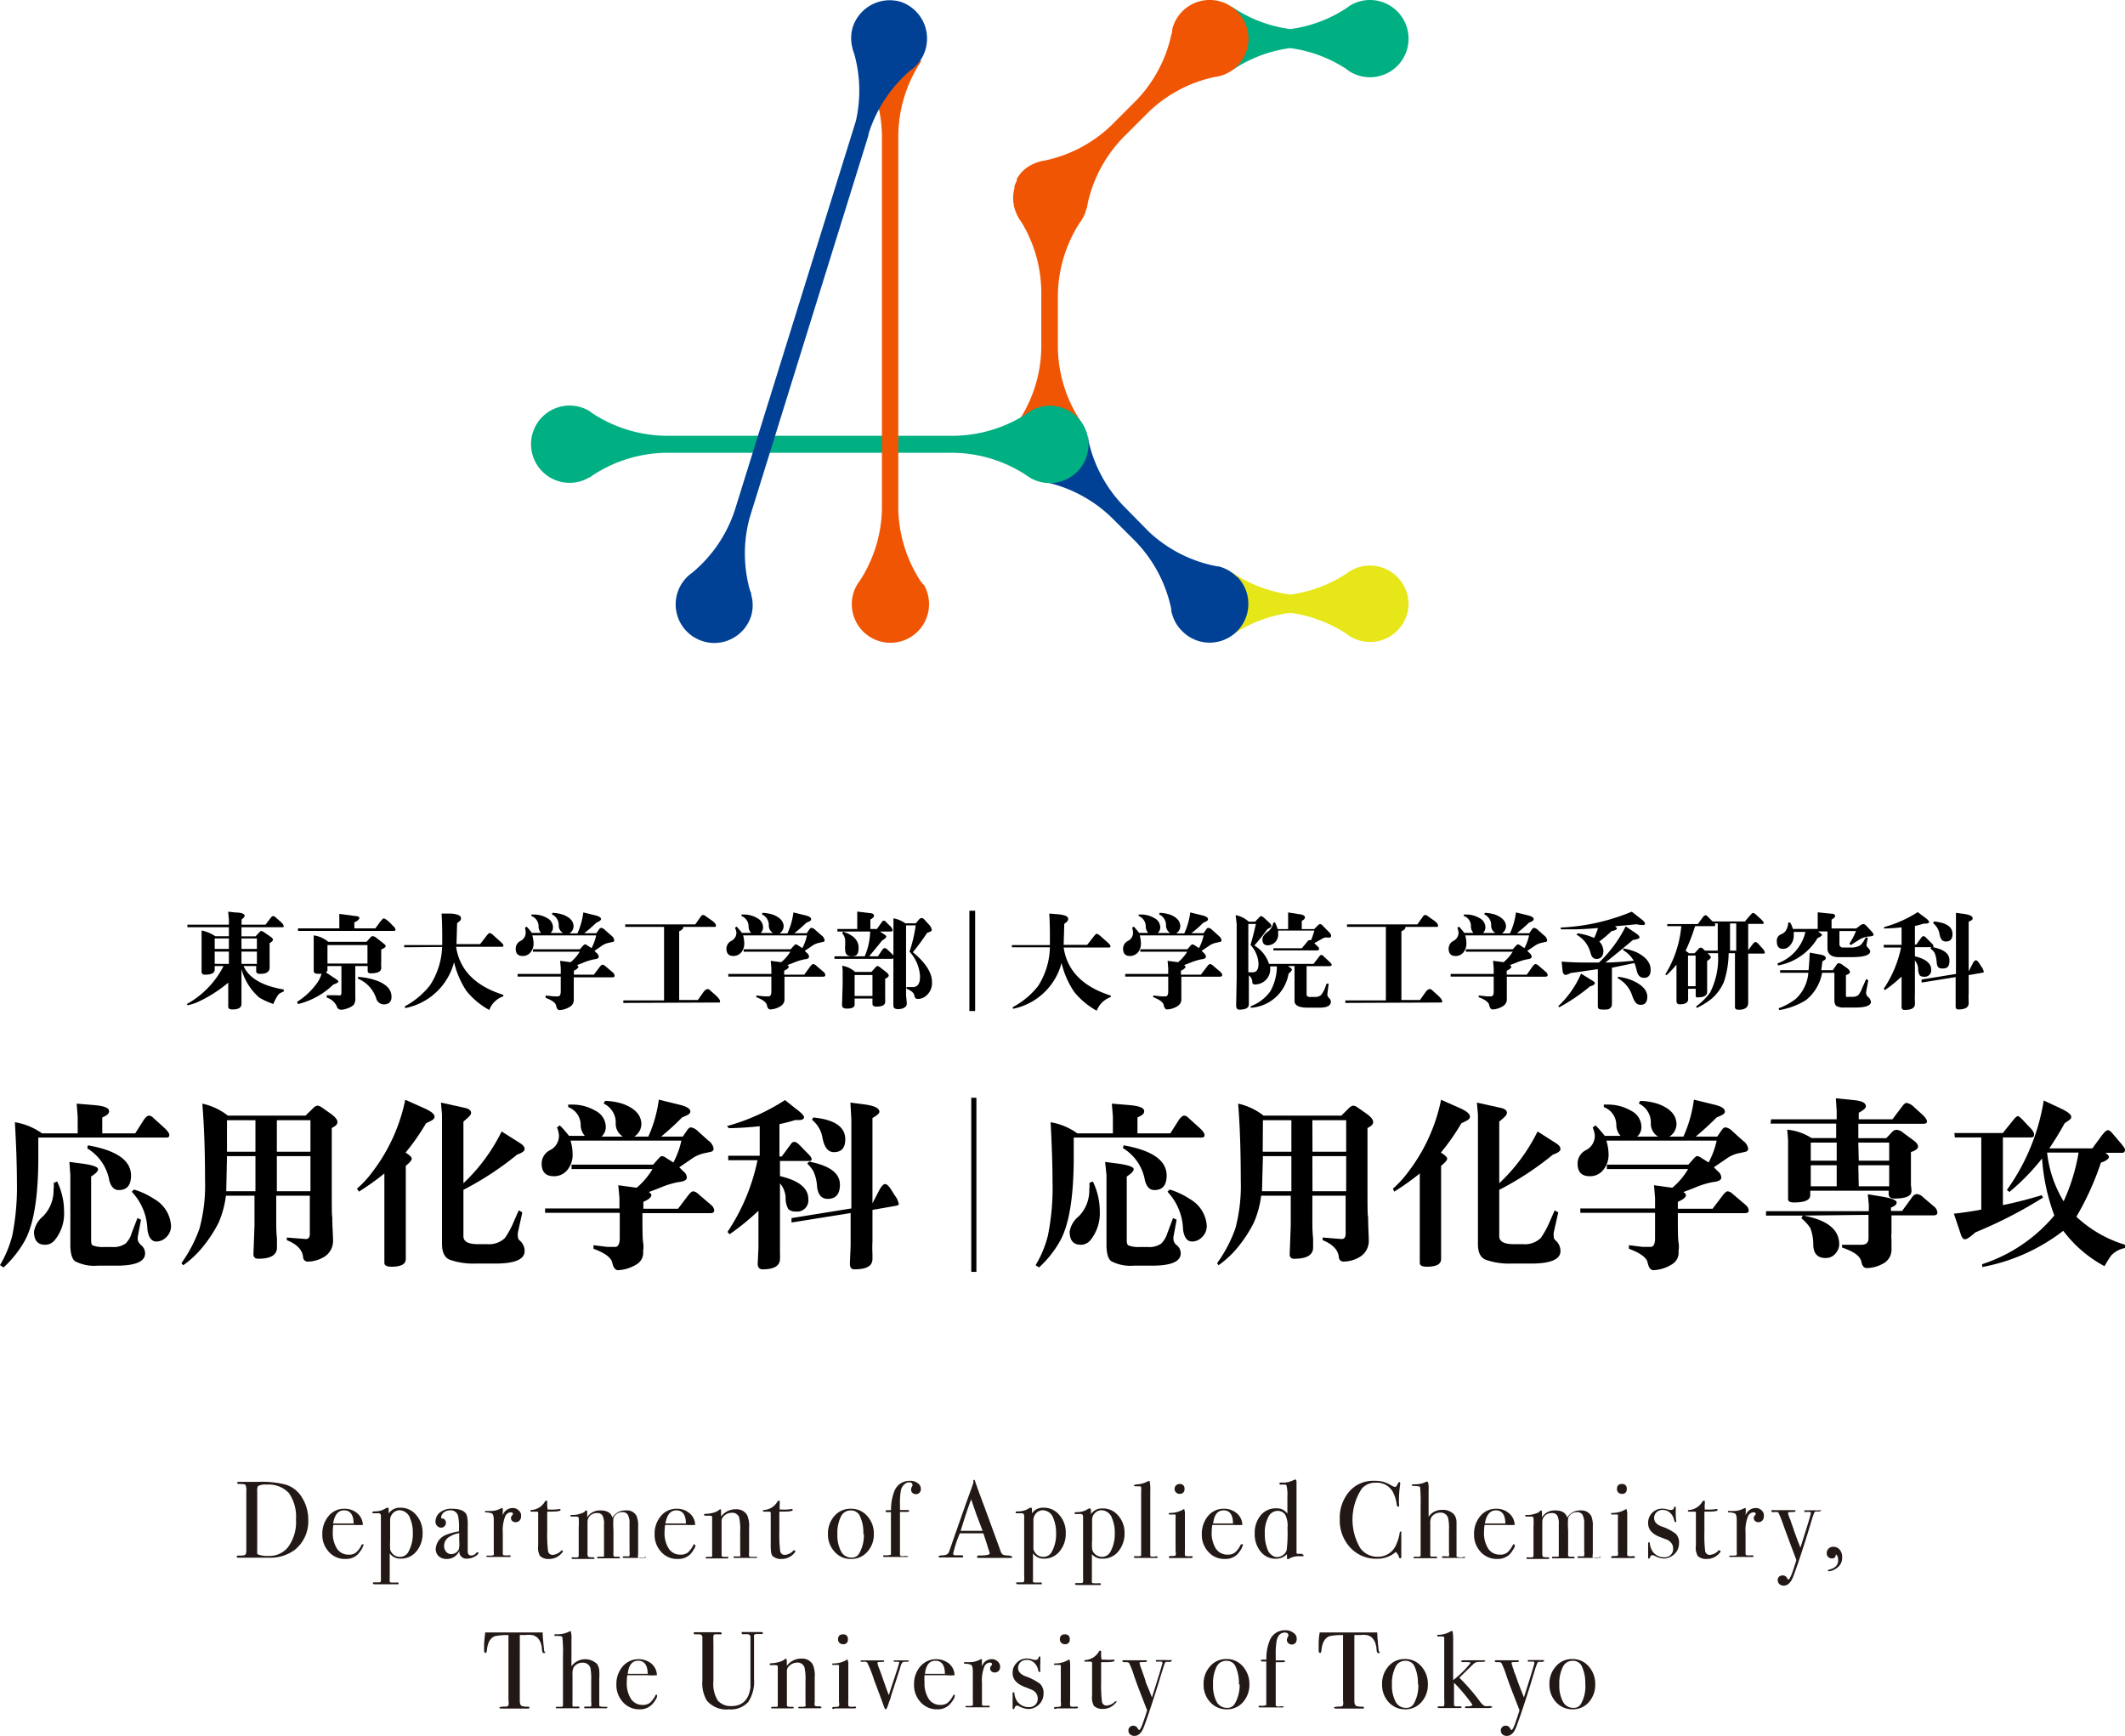 <svg xmlns="http://www.w3.org/2000/svg" viewBox="0 0 202.4 165.35"><defs><style>.cls-1{fill:#00af82;}.cls-2{fill:#e6e619;}.cls-3{fill:#004196;}.cls-4{fill:#f05504;}.cls-5{fill:#221815;}</style></defs><title>logo-ac</title><g id="レイヤー_2" data-name="レイヤー 2"><g id="レイヤー_1-2" data-name="レイヤー 1"><path class="cls-1" d="M130.46,0a3.66,3.66,0,0,0-1.89.54l0,0-.32.23a12.72,12.72,0,0,1-5.36,2,12.79,12.79,0,0,1-5.37-2l-.19-.13V6.71l.19-.13a12.79,12.79,0,0,1,5.37-2,12.9,12.9,0,0,1,5.36,2,2.36,2.36,0,0,0,.33.24l0,0a3.67,3.67,0,0,0,5.58-3.15A3.68,3.68,0,0,0,130.46,0Z"/><path class="cls-2" d="M130.46,53.86a3.66,3.66,0,0,0-1.89.54l0,0a3,3,0,0,0-.32.22,12.72,12.72,0,0,1-5.36,2,12.79,12.79,0,0,1-5.37-2l-.19-.13v6l.19-.13a12.79,12.79,0,0,1,5.37-2,12.9,12.9,0,0,1,5.36,2,2.36,2.36,0,0,0,.33.24l0,0a3.67,3.67,0,0,0,5.58-3.15A3.68,3.68,0,0,0,130.46,53.86Z"/><path class="cls-3" d="M117.81,54.94a3.76,3.76,0,0,0-1.72-1H116l-.38-.07a13,13,0,0,1-6.2-3.24L107,48.17a13,13,0,0,1-3.35-6.32l0-.23L99.29,45.9l.23,0a13.07,13.07,0,0,1,6.31,3.34l2.29,2.28A13.11,13.11,0,0,1,111.56,58c0,.14,0,.26.06.4l0,0a3.58,3.58,0,0,0,1,1.72,3.65,3.65,0,0,0,2.6,1.08,3.69,3.69,0,0,0,2.61-6.29Z"/><path class="cls-4" d="M117.82,1.08a3.67,3.67,0,0,0-6.17,1.72v.05c0,.13,0,.27-.07.38a13,13,0,0,1-3.34,6.32l-2.39,2.39a13,13,0,0,1-6.35,3.35,3.82,3.82,0,0,0-1.16.36,1.51,1.51,0,0,0-.28.15l0,0-.18.11a5.35,5.35,0,0,0-.48.39,3.65,3.65,0,0,0-.45.57,1.18,1.18,0,0,0-.11.19l0,.09,0,.09a2.1,2.1,0,0,0-.13.26,1.31,1.31,0,0,0-.09.28l0,.09,0,.1a1.41,1.41,0,0,0-.06.22,3.74,3.74,0,0,0,0,1.33c0,.07,0,.14.06.24a1.58,1.58,0,0,0,.09.31,3.93,3.93,0,0,0,.59,1.1A13,13,0,0,1,99.18,28v5.19A13,13,0,0,1,97.08,40l-.14.2H103l-.14-.2a13,13,0,0,1-2.1-6.81V28a13.1,13.1,0,0,1,2.06-6.76,2.53,2.53,0,0,0,.25-.36l0,0a3.5,3.5,0,0,0,.2-.39l.06-.13a1.16,1.16,0,0,0,.06-.15c0-.14.09-.26.13-.41v0a4,4,0,0,0,.08-.43A13,13,0,0,1,107,13.07l2.4-2.4a12.93,12.93,0,0,1,6.31-3.34l.4-.07h0a3.67,3.67,0,0,0,1.72-6.17Z"/><path class="cls-1" d="M100,38.64a3.62,3.62,0,0,0-1.89.53l0,0a3.19,3.19,0,0,0-.32.23,13.08,13.08,0,0,1-6.86,2.1H63.32a13.13,13.13,0,0,1-6.83-2.1l-.33-.24h0a3.63,3.63,0,0,0-1.9-.54,3.68,3.68,0,0,0,0,7.36,3.62,3.62,0,0,0,1.89-.53l.05,0,.32-.23a13.09,13.09,0,0,1,6.82-2.1H90.92a13,13,0,0,1,6.78,2.1,2.88,2.88,0,0,0,.34.23l0,0A3.63,3.63,0,0,0,100,46a3.68,3.68,0,1,0,0-7.36Z"/><path class="cls-4" d="M87.89,55.67l0-.05a2.08,2.08,0,0,0-.23-.31,13.09,13.09,0,0,1-2.1-6.82V12.8A13.06,13.06,0,0,1,87.63,6l.14-.2h-6l.13.2A13.09,13.09,0,0,1,84,12.79V48.47a13,13,0,0,1-2.1,6.83,3.88,3.88,0,0,0-.23.33l0,0a3.6,3.6,0,0,0-.54,1.9,3.68,3.68,0,1,0,6.83-1.9Z"/><path class="cls-3" d="M85.81.18a3.7,3.7,0,0,0-4.6,2.45,3.66,3.66,0,0,0,0,2v.05a2.64,2.64,0,0,0,.13.37,13,13,0,0,1,.18,6.47L70,48.55a13,13,0,0,1-4.08,6,3.14,3.14,0,0,0-.32.25l0,0a3.67,3.67,0,0,0,1.34,6.26,3.5,3.5,0,0,0,1,.17,3.69,3.69,0,0,0,3.61-2.59,3.62,3.62,0,0,0,0-2v-.06c0-.13-.08-.26-.12-.37a12.91,12.91,0,0,1,0-7L82.72,12.88h0l0-.11a13.11,13.11,0,0,1,4-6.07,3.59,3.59,0,0,0,.33-.25l0,0a3.64,3.64,0,0,0,1.07-1.65A3.69,3.69,0,0,0,85.81.18Z"/><path d="M17.85,88.3v-.24H21.8v-.53l-.07-.71.75.08c.55,0,.82.15.82.29s-.1.22-.29.37v.5h2.28l.5-.66c.09-.11.16-.16.23-.16a.35.35,0,0,1,.23.12l.47.41c.2.18.3.32.3.43s-.05.1-.16.1H23v.87h1.34l.33-.35c.1-.11.17-.17.21-.17a.89.89,0,0,1,.33.17l.51.35c.19.12.28.23.28.32s-.11.21-.32.32v.74c0,.64,0,1,0,1.21a3.29,3.29,0,0,1,0,.38c0,.4-.29.6-.88.6-.26,0-.4-.08-.4-.24V92h-1.2c.52,1.15,1.79,1.89,3.83,2.23v.19a1.83,1.83,0,0,0-.49.26,3.83,3.83,0,0,0-.5.93A6.51,6.51,0,0,1,24.7,95,5.42,5.42,0,0,1,23,92.28V94c0,.42,0,.77,0,1s0,.44,0,.6c0,.36-.28.53-.85.53-.27,0-.41-.08-.41-.25v-2.3a12.89,12.89,0,0,1-2.94,1.86,5.2,5.2,0,0,1-.92.29l-.09-.11A8.6,8.6,0,0,0,21.29,92h-.84v.34c0,.32-.31.48-.94.48-.2,0-.31-.09-.31-.29l0-1.16v-2l0-.76a3.65,3.65,0,0,1,1.31.55H21.8V88.3Zm2.6,2.07H21.8v-1H20.45Zm0,1.42H21.8V90.62H20.45ZM23,90.37h1.47v-1H23Zm0,1.42h1.47V90.62H23Z"/><path d="M28.29,95.41a6.82,6.82,0,0,0,1.78-1.62,3.1,3.1,0,0,0,.56-1.06,3.37,3.37,0,0,1-.4,0c-.23,0-.35-.1-.35-.29l0-.61v-2l0-.75a2.63,2.63,0,0,1,1.38.61h3.65l.38-.42a.29.29,0,0,1,.21-.12.68.68,0,0,1,.37.18l.63.49c.16.12.24.22.24.29s-.15.2-.43.31V91.7a1.37,1.37,0,0,0,0,.31c0,.08,0,.13,0,.17q0,.51-1,.51c-.2,0-.29-.08-.29-.23V92H33.84v3a1.05,1.05,0,0,1-.15.69,1.58,1.58,0,0,1-.61.34,1.86,1.86,0,0,1-.59.13.43.43,0,0,1-.42-.35,1.57,1.57,0,0,0-.95-.81v-.22l.71,0h.32a.63.63,0,0,0,.28,0c.06,0,.09-.14.09-.31V92H31.19v.4a.27.27,0,0,1-.15.2l.86.57q.33.21.33.3c0,.08-.16.18-.48.29a7.42,7.42,0,0,1-3.36,1.86Zm.09-7h3.94v-.71l0-.67,1.56.21c.23,0,.35.09.35.19s-.16.27-.48.41v.57h2l.35-.48c.23-.31.38-.47.46-.47s.3.14.58.41l.33.34a.51.51,0,0,1,.2.32c0,.08-.05.12-.17.12H28.38Zm2.81,3.35H35V90H31.19ZM34.1,93.2l0-.17a6.4,6.4,0,0,1,1.9.4q1.29.52,1.29,1.5c0,.48-.25.72-.76.72a.77.77,0,0,1-.7-.58A3.06,3.06,0,0,0,34.1,93.2Z"/><path d="M38.5,90.21V90h3.62c0-.45,0-.79,0-1s0-1-.06-2L43,87c.61.06.91.2.91.43s-.12.28-.37.48l-.06,2h2.25l.6-.78c.15-.19.26-.28.31-.28a.74.74,0,0,1,.34.21l.69.62c.18.16.28.28.28.35a.12.12,0,0,1-.14.13H43.44c.34,2.22,1.83,3.74,4.5,4.58v.14a2.19,2.19,0,0,0-1.34,1.3,7.26,7.26,0,0,1-2.17-1.81,8.31,8.31,0,0,1-1.18-2.74,6,6,0,0,1-4.65,4.37l-.05-.16a7.72,7.72,0,0,0,2.4-2,7.12,7.12,0,0,0,1.16-3.66Z"/><path d="M50,88.36l.15-.12a4.77,4.77,0,0,1,.51.6h.87a.88.88,0,0,1-.23-.61,1.05,1.05,0,0,0-.69-1v-.14h.26a2.47,2.47,0,0,1,1.23.33,1,1,0,0,1,.57.92.7.7,0,0,1-.23.51h1.18a.83.83,0,0,1-.4-.78,1.14,1.14,0,0,0-.66-1l.07-.14a3.48,3.48,0,0,1,1,.18q1,.38,1,1.11a.84.84,0,0,1-.39.67H55a7.06,7.06,0,0,0,.56-2l1.15.28q.54.14.54.36c0,.09-.15.21-.45.34a15.44,15.44,0,0,1-1.15,1H56.8l.25-.35c.07-.11.14-.16.2-.16a.64.64,0,0,1,.38.21l.58.51a.69.69,0,0,1,.29.45c0,.09,0,.14-.15.17l-.43.1a1.74,1.74,0,0,0-.67.32l-.63.43.22.22a.48.48,0,0,1,.19.34c0,.14-.15.22-.46.25a5.54,5.54,0,0,0-1,.31l-.61.24c.09.06.13.11.13.17s-.14.24-.43.36v.38h1.9l.58-.76c.1-.13.18-.19.25-.19a.46.46,0,0,1,.25.12l.73.62a.45.45,0,0,1,.17.31c0,.1-.07.15-.22.15H54.65q0,1.24,0,1.62c0,.2,0,.36,0,.49a.74.74,0,0,1-.36.69,2,2,0,0,1-1,.32c-.16,0-.27-.14-.32-.42s-.41-.52-1-.75V94.8l.74.08a3.39,3.39,0,0,0,.45,0c.16,0,.25-.16.25-.48V93H49.3v-.25h4.11v-.56l-.06-.69,1,.13a4,4,0,0,0,.87-1H50.76V90.4h4.47l.31-.35q.12-.12.18-.12a.58.58,0,0,1,.25.12l.37.24a4.28,4.28,0,0,0,.44-1.21H50.7a2.75,2.75,0,0,1,.12.73,1.28,1.28,0,0,1-.25.83.94.94,0,0,1-.79.4c-.44,0-.66-.23-.66-.7a.82.82,0,0,1,.47-.74.87.87,0,0,0,.48-.81A1.56,1.56,0,0,0,50,88.36Z"/><path d="M59.37,95.51v-.24h3.88v-7h-3.7v-.24h6.67l.52-.73c.07-.11.15-.17.21-.17a.57.57,0,0,1,.31.15l.57.4c.24.17.36.33.36.47s-.06.12-.19.12H65.08c0,.17-.12.31-.39.41v6.55h1.78l.48-.68q.24-.36.45-.36a.36.36,0,0,1,.25.13l.58.52c.23.22.35.39.35.52s0,.11-.13.11Z"/><path d="M70,88.36l.16-.12a7.34,7.34,0,0,1,.51.6h.87a.89.89,0,0,1-.24-.61,1.06,1.06,0,0,0-.68-1v-.14h.25a2.47,2.47,0,0,1,1.23.33,1,1,0,0,1,.58.92.74.74,0,0,1-.23.51h1.18a.82.82,0,0,1-.4-.78,1.13,1.13,0,0,0-.67-1l.08-.14a3.54,3.54,0,0,1,1,.18c.63.25,1,.62,1,1.11a.84.84,0,0,1-.39.67H75a6.78,6.78,0,0,0,.57-2l1.14.28c.37.09.55.21.55.36s-.15.21-.45.34a15.44,15.44,0,0,1-1.15,1h1.18l.24-.35c.08-.11.14-.16.21-.16a.66.66,0,0,1,.38.21l.58.51a.69.69,0,0,1,.29.45c0,.09,0,.14-.16.17l-.43.1a1.78,1.78,0,0,0-.66.32l-.64.43.23.22a.5.5,0,0,1,.18.34c0,.14-.15.22-.45.25a5.32,5.32,0,0,0-1,.31l-.62.24c.1.06.14.11.14.17s-.15.24-.44.36v.38h1.91L77.2,92c.11-.13.19-.19.26-.19a.46.46,0,0,1,.25.12l.72.62a.43.43,0,0,1,.18.31c0,.1-.08.15-.23.15H74.72c0,.83,0,1.37,0,1.62s0,.36,0,.49a.74.74,0,0,1-.36.69,2,2,0,0,1-1,.32c-.15,0-.26-.14-.32-.42s-.41-.52-1-.75V94.8l.74.08a3.39,3.39,0,0,0,.45,0q.24,0,.24-.48V93h-4.1v-.25h4.1v-.56l-.06-.69,1,.13a4,4,0,0,0,.87-1H70.83V90.4h4.48l.31-.35q.12-.12.18-.12a.63.63,0,0,1,.25.12l.37.24a4.61,4.61,0,0,0,.44-1.21H70.78a3.16,3.16,0,0,1,.11.73,1.34,1.34,0,0,1-.24.83,1,1,0,0,1-.79.4c-.44,0-.67-.23-.67-.7a.83.83,0,0,1,.47-.74.87.87,0,0,0,.48-.81A1.26,1.26,0,0,0,70,88.36Z"/><path d="M79.48,91.07h2.88a6.3,6.3,0,0,0,.52-2.36H79.76v-.24h1.89V87.34l0-.53,1.23.15c.25,0,.37.12.37.24s-.12.23-.35.37v.9h.62l.49-.68a.2.2,0,0,1,.18-.11.26.26,0,0,1,.19.11l.37.37a.7.7,0,0,1,.27.43q0,.12-.21.12h-1l.35.23c.17.1.26.19.26.26s-.13.21-.4.36c-.42.55-.83,1-1.23,1.51h.83L84,90.5c.09-.14.17-.21.26-.21s.2.07.34.21l.39.37a.49.49,0,0,1,.16.27c0,.12-.09.17-.27.17H79.48Zm.74-2.19.08-.16c1,.33,1.48.84,1.48,1.53s-.23.81-.67.81-.61-.22-.61-.65a1.47,1.47,0,0,1,0-.36,2.75,2.75,0,0,0,0-.39A1.09,1.09,0,0,0,80.22,88.88Zm0,3.09a2.37,2.37,0,0,1,1.23.59H83l.4-.45c.06-.07.11-.11.16-.11a.42.42,0,0,1,.25.11l.52.4c.21.16.32.29.32.39s-.12.22-.34.3v.6c0,.61,0,1,0,1.21a3.43,3.43,0,0,1,0,.4c0,.3-.27.45-.83.45-.25,0-.38-.09-.38-.27v-.5h-1.7v.57c0,.26-.24.39-.73.39-.31,0-.47-.11-.47-.33l.06-2V92.4Zm1.18,2.88h1.7v-2h-1.7Zm3.7-7.4a2.83,2.83,0,0,1,1.13.48h1l.28-.34a.41.41,0,0,1,.28-.17.36.36,0,0,1,.25.15l.43.47a.92.92,0,0,1,.28.52c0,.1-.15.19-.44.27a22.2,22.2,0,0,1-1.36,1.85c1.21,1,1.82,1.95,1.82,2.84a1.57,1.57,0,0,1-.68,1.4,1.17,1.17,0,0,1-.66.21c-.2,0-.31-.11-.34-.33s-.3-.49-.75-.64V94l.37,0h.25c.44,0,.67-.33.67-1a3.73,3.73,0,0,0-1-2.37,14.15,14.15,0,0,0,.59-2.51h-.92v3.28c0,1.93,0,3,0,3.19,0,.42.07.75.07,1s-.28.51-.83.51c-.3,0-.45-.11-.45-.34l0-2.17Z"/><path d="M92.88,96.28h-.55V86.73h.55Z"/><path d="M96.38,90.21V90H100c0-.45,0-.79,0-1s0-1-.06-2l.88.07c.61.06.92.2.92.43s-.13.28-.37.48l-.06,2h2.24l.61-.78c.15-.19.25-.28.3-.28s.18.07.34.21l.7.62c.18.16.27.28.27.35a.12.12,0,0,1-.13.13h-4.33c.33,2.22,1.83,3.74,4.49,4.58v.14a2.22,2.22,0,0,0-1.34,1.3,7.21,7.21,0,0,1-2.16-1.81,8.31,8.31,0,0,1-1.19-2.74,6,6,0,0,1-4.64,4.37l0-.16a7.72,7.72,0,0,0,2.4-2A7.12,7.12,0,0,0,100,90.21Z"/><path d="M107.83,88.36l.16-.12a7.34,7.34,0,0,1,.51.6h.87a.89.89,0,0,1-.24-.61,1.06,1.06,0,0,0-.68-1v-.14h.25a2.47,2.47,0,0,1,1.23.33,1,1,0,0,1,.58.92.72.72,0,0,1-.24.51h1.19a.82.82,0,0,1-.4-.78,1.13,1.13,0,0,0-.67-1l.08-.14a3.54,3.54,0,0,1,1,.18c.63.25.95.62.95,1.11a.84.84,0,0,1-.39.67h.77a7.09,7.09,0,0,0,.57-2l1.14.28c.37.09.55.21.55.36s-.15.21-.45.34c-.39.39-.78.74-1.15,1h1.18l.24-.35c.07-.11.14-.16.21-.16a.66.66,0,0,1,.38.21l.57.51q.3.26.3.45c0,.09,0,.14-.16.17l-.43.1a1.78,1.78,0,0,0-.66.32l-.64.43.23.22a.5.5,0,0,1,.18.34c0,.14-.15.22-.46.25a5.51,5.51,0,0,0-1,.31l-.62.24c.09.06.14.11.14.17s-.15.24-.44.36v.38h1.9L115,92c.1-.13.19-.19.25-.19a.48.48,0,0,1,.26.12l.72.62a.43.43,0,0,1,.18.31c0,.1-.08.15-.23.15h-3.66c0,.83,0,1.37,0,1.62s0,.36,0,.49a.74.74,0,0,1-.36.69,2,2,0,0,1-1,.32c-.15,0-.26-.14-.32-.42s-.41-.52-1-.75V94.8l.74.08a3.39,3.39,0,0,0,.45,0q.24,0,.24-.48V93h-4.1v-.25h4.1v-.56l-.06-.69,1,.13a4,4,0,0,0,.87-1h-4.47V90.4h4.48l.31-.35c.08-.08.14-.12.17-.12a.6.6,0,0,1,.26.12l.37.24a4.61,4.61,0,0,0,.44-1.21h-6.08a3.16,3.16,0,0,1,.11.73,1.34,1.34,0,0,1-.24.83,1,1,0,0,1-.79.4c-.45,0-.67-.23-.67-.7a.83.83,0,0,1,.47-.74.87.87,0,0,0,.48-.81A1.56,1.56,0,0,0,107.83,88.36Z"/><path d="M117.69,87.15a2.59,2.59,0,0,1,1.25.62h.61l.34-.36c.11-.11.18-.17.23-.17s.18.07.33.21l.46.43c.12.12.19.21.19.29s-.13.2-.38.31c-.32.43-.74,1-1.25,1.56a3.15,3.15,0,0,1,1.4,1.75h4.24l.59-.76a.16.16,0,0,1,.13-.08A.21.21,0,0,1,126,91l.65.61c.13.12.19.21.19.28s-.09.12-.27.12h-2.12v2.71c0,.15.14.23.34.22h.48a.86.86,0,0,0,.53-.16,2.4,2.4,0,0,0,.47-.88l.09-.23h.19l-.13,1.06h0a.59.59,0,0,0,.17.32.45.45,0,0,1,.17.34q0,.57-1.08.57h-1.14c-.8,0-1.21-.21-1.24-.59V92h-.63l.17.11q.21.15.21.24c0,.06-.11.19-.32.38a3.89,3.89,0,0,1-3.6,3.24v-.15A4,4,0,0,0,121,94.39a4.91,4.91,0,0,0,.62-2.36h-.64v.15a1.44,1.44,0,0,1-.64,1.33,1.52,1.52,0,0,1-.81.24c-.17,0-.25-.08-.25-.23a.8.8,0,0,0-.33-.63v2.16c0,.1,0,.21,0,.32s0,.2,0,.27c0,.34-.3.51-.91.51q-.3,0-.3-.42l.05-2.62V88Zm1.21,5.44.29,0h.13c.36,0,.55-.27.55-.8a2.82,2.82,0,0,0-.76-1.8c.21-.73.38-1.41.51-2h-.72Zm2.38-4.74h.16a2.92,2.92,0,0,1,.25.63h1v-.83l0-.76,1.13.18c.31.05.47.14.47.29s-.1.22-.3.34v.78h1.18l.39-.39a.28.28,0,0,1,.18-.09.33.33,0,0,1,.21.12l.64.65a.55.55,0,0,1,.2.36.18.18,0,0,1-.11.15.94.94,0,0,1-.27,0,.75.75,0,0,0-.36.05l-.87.49.36.34a.3.3,0,0,1,.1.19c0,.11-.07.16-.21.16h-4.14V90.3H124l.52-.63c.08-.09.13-.14.17-.14a.28.28,0,0,1,.12,0l.07,0c.12-.3.22-.6.31-.91h-3.45c0,.13,0,.24,0,.33a1,1,0,0,1-1,1.07c-.33,0-.5-.19-.5-.57,0-.23.17-.47.5-.72A1.31,1.31,0,0,0,121.28,87.85Z"/><path d="M128.14,95.51v-.24H132v-7h-3.7v-.24H135l.52-.73c.07-.11.15-.17.21-.17a.57.57,0,0,1,.31.15l.57.4c.24.17.36.33.36.47s-.06.12-.18.12h-2.92c0,.17-.13.31-.39.41v6.55h1.77l.48-.68q.24-.36.45-.36a.36.36,0,0,1,.25.13l.58.52c.23.22.35.39.35.52s0,.11-.12.11Z"/><path d="M138.81,88.36l.15-.12a7.34,7.34,0,0,1,.51.6h.87a.89.89,0,0,1-.24-.61,1,1,0,0,0-.68-1v-.14h.25a2.47,2.47,0,0,1,1.23.33,1,1,0,0,1,.58.92.74.74,0,0,1-.23.51h1.18a.82.82,0,0,1-.4-.78,1.13,1.13,0,0,0-.67-1l.08-.14a3.54,3.54,0,0,1,1,.18c.63.25,1,.62,1,1.11a.84.84,0,0,1-.39.67h.77a6.78,6.78,0,0,0,.57-2l1.14.28c.37.09.55.21.55.36s-.15.21-.45.34a15.44,15.44,0,0,1-1.15,1h1.18l.24-.35c.08-.11.14-.16.21-.16a.66.66,0,0,1,.38.21l.58.51a.69.69,0,0,1,.29.45c0,.09,0,.14-.16.17l-.43.1a1.78,1.78,0,0,0-.66.32l-.64.43.23.22a.52.52,0,0,1,.19.34c0,.14-.16.22-.46.25a5.32,5.32,0,0,0-1,.31l-.62.24c.1.06.14.11.14.17s-.14.24-.44.36v.38h1.91L146,92c.11-.13.19-.19.26-.19a.46.46,0,0,1,.25.12l.72.62a.43.43,0,0,1,.18.31c0,.1-.08.15-.23.15h-3.66c0,.83,0,1.37,0,1.62s0,.36,0,.49a.74.74,0,0,1-.36.69,2,2,0,0,1-1,.32c-.15,0-.26-.14-.32-.42s-.4-.52-1-.75V94.8l.74.08a3.39,3.39,0,0,0,.45,0q.24,0,.24-.48V93h-4.1v-.25h4.1v-.56l-.06-.69,1,.13a4,4,0,0,0,.87-1h-4.46V90.4h4.47l.31-.35q.12-.12.18-.12a.63.63,0,0,1,.25.12l.37.24a4.61,4.61,0,0,0,.44-1.21h-6.08a2.69,2.69,0,0,1,.11.73,1.34,1.34,0,0,1-.24.83.94.94,0,0,1-.79.4c-.44,0-.66-.23-.66-.7a.82.82,0,0,1,.46-.74.87.87,0,0,0,.48-.81A1.44,1.44,0,0,0,138.81,88.36Z"/><path d="M148.41,95.83a9.3,9.3,0,0,0,2.18-3.11l1.09.67c.16.1.23.18.23.25s-.15.22-.45.28a17.64,17.64,0,0,1-2.94,2Zm.25-7.33v-.17a19.88,19.88,0,0,0,6.76-1.51l1,.78c.17.14.26.27.26.37s-.09.12-.26.12a2.81,2.81,0,0,1-.54-.07l-2.06.19c.13.1.19.17.19.22s-.17.2-.5.23a11.69,11.69,0,0,1-1.18,1,1.4,1.4,0,0,1,.39.87c0,.53-.23.79-.68.79-.26,0-.44-.18-.54-.55A2.77,2.77,0,0,0,150.14,89l.14-.12a6.16,6.16,0,0,1,1.56.44,5.38,5.38,0,0,0,.36-.94c-1,.08-1.73.12-2.31.12Zm.08,3.07c.71.06,1.48.09,2.32.09h1.24a12.35,12.35,0,0,0,2.54-3.44l1,.67c.21.15.32.28.32.38s-.21.18-.64.25c-.88.75-1.75,1.46-2.61,2.14.9,0,1.8-.09,2.7-.17a2.84,2.84,0,0,0-1-1v-.17a5.23,5.23,0,0,1,1.32.39q1.29.66,1.29,1.65c0,.5-.21.76-.62.76s-.61-.25-.72-.74a6.28,6.28,0,0,0-.2-.67l-2.15.45v1.62c0,.48,0,.92,0,1.33a4.36,4.36,0,0,1,0,.48.5.5,0,0,1-.44.54,2.69,2.69,0,0,1-.59,0c-.21,0-.31-.1-.31-.3l0-1.54v-2l-2.62.38a1.11,1.11,0,0,1-.45.17c-.13,0-.22-.1-.28-.31Zm5.36,1.6,0-.15a4.76,4.76,0,0,1,1.73.52c.71.39,1.07.85,1.07,1.37s-.21.78-.63.78-.6-.3-.81-.88A2.85,2.85,0,0,0,154.1,93.17Z"/><path d="M158.61,92.8a10.52,10.52,0,0,0,1.53-4.6H158.8V88h2.91l.48-.65c.1-.13.18-.19.26-.19a.27.27,0,0,1,.16.08l.51.51h3.08l.43-.51q.26-.3.33-.3a.51.51,0,0,1,.3.17l.4.36q.33.31.33.42c0,.06,0,.09-.1.09h-1.38v2.51l.35-.47c.15-.21.26-.31.35-.31s.21.1.39.31l.31.34a.6.6,0,0,1,.18.38s0,.07-.12.07h-1.46l0,3.75c0,.21,0,.42,0,.66a2.62,2.62,0,0,1,0,.27c0,.44-.3.67-.91.67-.23,0-.35-.09-.35-.25l0-.68V90.77h-.6a9.09,9.09,0,0,1-.44,2.7A4.29,4.29,0,0,1,163,95.13a6.82,6.82,0,0,1-1.38.85l-.08-.13a6,6,0,0,0,1.34-1.33,7.12,7.12,0,0,0,.75-3.75h-1c.21.18.32.31.32.4s-.12.2-.35.34v2.11c0,.34,0,.56,0,.66a1.36,1.36,0,0,1,0,.18c0,.35-.3.52-.89.52-.14,0-.2,0-.2-.15v-.67h-.72v1q0,.48-.81.48c-.2,0-.3-.11-.3-.34l0-.78V91.86a9,9,0,0,1-.94,1Zm1.94-2.26.33.24h.52l.37-.4a.35.35,0,0,1,.22-.14.43.43,0,0,1,.25.14l.15.15h1.22V87.94h-.31a.19.19,0,0,1,.07.13c0,.09,0,.13-.13.13h-1.79A17.81,17.81,0,0,1,160.55,90.54Zm.23,3.38h.72V91h-.72Zm4-3.39h.59V87.94h-.59Z"/><path d="M170.33,87.85h.17a1.87,1.87,0,0,1,.26.61h2.37v-1l0-.58,1.28.13c.26,0,.38.1.38.21s-.11.24-.34.35v.85h2.35l.34-.26a.57.57,0,0,1,.35-.16c.08,0,.19.07.32.21l.47.51a.57.57,0,0,1,.17.31c0,.09-.18.14-.52.16a2,2,0,0,0-.94.36l-.73.46-.1-.16a6.25,6.25,0,0,0,.62-1.19h-1.58v1.24a.31.31,0,0,0,.36.33h.71a1.67,1.67,0,0,0,.9-.2,1.71,1.71,0,0,0,.4-.51l.15-.26.19.06-.09.39c0,.15-.05.25-.05.27a.41.41,0,0,0,.15.27c.14.15.21.26.21.34,0,.37-.6.56-1.8.56h-1.21c-.73,0-1.08-.34-1.06-.9V88.7h-.9c.26.18.38.29.38.34s-.14.18-.42.29a5.54,5.54,0,0,1-3.75,2.61l-.08-.19a4.19,4.19,0,0,0,2.67-3h-1.11c0,.13,0,.23,0,.33a1.39,1.39,0,0,1-.47,1.07.81.81,0,0,1-.55.21c-.39,0-.59-.23-.59-.69a.65.65,0,0,1,.44-.71C170.06,88.8,170.28,88.45,170.33,87.85Zm-.86,8.34-.06-.17a6,6,0,0,0,1.66-.92,3.82,3.82,0,0,0,1.17-2.46h-2.69v-.25h2.71c.05-.53.09-1.09.11-1.67l1,.18c.35.07.53.18.53.33s-.1.18-.32.32l-.11.84h1.1l.34-.49c.08-.12.15-.18.22-.18a.85.85,0,0,1,.37.17l.42.3c.18.14.28.26.28.38s-.13.2-.38.29V94.7c0,.14,0,.21.05.23s.11,0,.25,0h.28a1,1,0,0,0,.57-.14,2,2,0,0,0,.38-.66l.4-.9.2.13-.15.79a3,3,0,0,0-.06.44A.58.58,0,0,0,178,95a.73.73,0,0,1,.2.41q0,.54-1.56.54h-1a1.38,1.38,0,0,1-.71-.14c-.13-.08-.21-.28-.21-.61V92.64h-1.17A4.3,4.3,0,0,1,172,95.25,7,7,0,0,1,169.47,96.19Z"/><path d="M179.48,88.28a11.49,11.49,0,0,0,3.18-1.42l.61.46c.31.22.47.38.47.47s-.09.16-.26.16a.9.9,0,0,1-.22,0c-.3.09-.59.17-.87.23v1.77h.13l.51-.7a.24.24,0,0,1,.18-.1c.07,0,.16.06.28.18l.49.5a.46.46,0,0,1,.18.28c0,.06,0,.09-.14.09h-1.63v.87c1,.24,1.55.66,1.55,1.26a.61.61,0,0,1-.7.68.5.5,0,0,1-.39-.13,1.11,1.11,0,0,1-.15-.63,1.38,1.38,0,0,0-.31-.78v3.21a5.12,5.12,0,0,0,0,.66c0,.12,0,.21,0,.27,0,.38-.32.57-1,.57-.18,0-.27-.1-.27-.31l0-.88V93a13.67,13.67,0,0,1-1.59,1.29l-.11-.13a11,11,0,0,0,1.65-3.93h-1.65v-.25h1.7V88.31a16.15,16.15,0,0,1-1.69.11Zm3.54,5,3.28-.53V87.93l0-1,.75.1c.56.08.84.22.84.41s-.13.2-.38.34V92.5l.38-.73c.11-.22.21-.32.31-.32s.21.11.36.35l.18.28a1.12,1.12,0,0,1,.21.47s0,.07-.16.09l-1.28.22v1.72a6.08,6.08,0,0,0,0,.7c0,.11,0,.19,0,.26,0,.4-.34.59-1,.59q-.24,0-.24-.3l0-1V93.05l-3.24.52Zm.86-3,.11-.1c1.13.2,1.69.62,1.69,1.27s-.23.78-.67.78-.51-.21-.55-.63a2.59,2.59,0,0,0-.22-.91A2.48,2.48,0,0,0,183.88,90.33Zm.26-2.4.07-.13c1.18.12,1.76.51,1.76,1.2,0,.47-.21.71-.62.71s-.54-.27-.64-.82A1.64,1.64,0,0,0,184.14,87.93Z"/><path d="M0,120.48a10.83,10.83,0,0,0,1.17-2.82,23.54,23.54,0,0,0,.44-5.12c0-1.45-.06-3.35-.19-5.67A6.16,6.16,0,0,1,4,107.93h3.4v-1.59l-.1-1.24,1.78.15c.87.08,1.31.27,1.31.56s-.22.4-.65.61v1.51h3.14l.75-1.18q.32-.51.57-.51a.66.66,0,0,1,.41.22l1.1,1q.42.41.42.63c0,.16-.08.24-.25.24H3.65v1.86q0,5.67-1.31,8a10.24,10.24,0,0,1-2,2.51Zm5.12-7.83.32-.14a6.48,6.48,0,0,1,.66,2.8,4,4,0,0,1-.88,2.78,1.17,1.17,0,0,1-.91.45c-.72,0-1.07-.41-1.07-1.25a2.38,2.38,0,0,1,.86-1.46,3.51,3.51,0,0,0,1-2.59C5.14,113.11,5.13,112.92,5.12,112.65Zm1.49-2,1.37.18c.91.14,1.36.31,1.36.51s-.22.42-.66.7v6.08c0,.29.06.44.15.48a2.63,2.63,0,0,0,1.1.15h.72a2,2,0,0,0,1.3-.32,2.19,2.19,0,0,0,.59-1l.55-1.43.34.15-.31,1.63c0,.1,0,.2,0,.29s.12.34.36.54a1,1,0,0,1,.34.75q0,1.17-2.73,1.17H9.31a4,4,0,0,1-2.14-.41c-.29-.19-.45-.68-.47-1.47V111.9Zm1.7-1.27.06-.31q4.11.72,4.11,2.88,0,1.38-1.17,1.38c-.44,0-.74-.31-.9-.92A4.48,4.48,0,0,0,8.31,109.36Zm4.23,4.12.22-.22a7.32,7.32,0,0,1,1.94.91,3.14,3.14,0,0,1,1.59,2.53,1.45,1.45,0,0,1-.51,1.15,1.29,1.29,0,0,1-.88.36c-.47,0-.76-.39-.86-1.16A5.45,5.45,0,0,0,12.54,113.48Z"/><path d="M17.28,120.29A13.28,13.28,0,0,0,19,117a15.71,15.71,0,0,0,.53-4.59q0-4.18-.26-7.31a6,6,0,0,1,2.43,1.14h7.4l.72-.7a.74.74,0,0,1,.42-.25.86.86,0,0,1,.41.17l.81.57c.45.32.68.59.68.82s-.18.39-.54.57l0,5.62c0,1.8,0,2.76.05,2.86,0,1,.07,1.68.07,2.15a1.79,1.79,0,0,1-1,1.73,3,3,0,0,1-1.36.36.43.43,0,0,1-.49-.43c-.07-.68-.58-1.22-1.55-1.61v-.25l1.77.14h.07c.23,0,.35-.17.35-.5v-3.62h-3.2v2.39c0,.5,0,1.06.07,1.67,0,.37,0,.65,0,.87,0,.71-.59,1.07-1.78,1.07-.31,0-.46-.15-.46-.44l.1-2.72v-2.84H21.52a9.53,9.53,0,0,1-.7,2.57,12.69,12.69,0,0,1-1.61,2.43,9.2,9.2,0,0,1-1.76,1.62Zm4.27-6.85h2.78V110.1H21.62Zm.07-3.76h2.71v-3H21.62Zm4.75,0h3.2v-3h-3.2Zm0,3.76h3.2V110.1h-3.2Z"/><path d="M34,113.2a9.84,9.84,0,0,0,1.48-1.61,16.85,16.85,0,0,0,3.12-6.86l1.79.8c.63.28,1,.55,1,.81s-.27.37-.81.63a20.58,20.58,0,0,1-1.95,2.79c.39.25.59.44.59.58s-.19.38-.57.68v8.88c0,.49-.46.73-1.36.73-.45,0-.68-.12-.68-.37v-8.51a25.91,25.91,0,0,1-2.42,1.73Zm8-8.2,2.22.49c.43.09.65.25.65.48s-.25.43-.73.84v5.87a17.17,17.17,0,0,0,3.64-4.93l1.77,1.12c.28.18.42.36.42.55s-.24.37-.71.53a29.45,29.45,0,0,1-5.12,3.36v4.42c0,.48.42.72,1.22.75h1a2.21,2.21,0,0,0,1.73-.58,8.59,8.59,0,0,0,.88-1.64l.44-1,.34.2-.42,1.9a1.47,1.47,0,0,0,0,.42.48.48,0,0,0,.18.36,1.32,1.32,0,0,1,.46,1c0,.79-.93,1.19-2.8,1.19h-1.9a6.78,6.78,0,0,1-2.42-.36c-.49-.2-.73-.68-.75-1.44V106.14Z"/><path d="M53.05,107.37l.27-.2a10.65,10.65,0,0,1,.88,1h1.51a1.52,1.52,0,0,1-.4-1,1.83,1.83,0,0,0-1.19-1.74v-.24l.44,0a4.33,4.33,0,0,1,2.14.58,1.75,1.75,0,0,1,1,1.59,1.23,1.23,0,0,1-.41.88h2.05a1.42,1.42,0,0,1-.69-1.35,2,2,0,0,0-1.16-1.8l.14-.25a5.75,5.75,0,0,1,1.8.32c1.1.43,1.66,1.07,1.66,1.91a1.44,1.44,0,0,1-.68,1.17h1.34a12.42,12.42,0,0,0,1-3.52l2,.49c.64.16,1,.37,1,.63s-.26.35-.78.57a25.37,25.37,0,0,1-2,1.83h2.06l.42-.61c.12-.18.24-.27.35-.27a1.19,1.19,0,0,1,.67.36l1,.9a1.14,1.14,0,0,1,.5.78c0,.14-.09.24-.27.29l-.74.16a3.34,3.34,0,0,0-1.16.56l-1.1.75.39.39a.78.78,0,0,1,.33.58c0,.24-.27.39-.8.44a8.28,8.28,0,0,0-1.75.54l-1.07.41q.24.15.24.3c0,.2-.25.41-.76.63v.66h3.3l1-1.32c.19-.23.33-.34.45-.34a.8.8,0,0,1,.44.22l1.25,1.07a.77.77,0,0,1,.31.54c0,.17-.13.25-.39.25H61.19c0,1.45,0,2.39.07,2.82s0,.63,0,.85a1.28,1.28,0,0,1-.62,1.2,3.66,3.66,0,0,1-1.77.56c-.27,0-.45-.25-.56-.73s-.7-.91-1.78-1.31v-.34l1.29.16q.39,0,.78,0c.28,0,.43-.28.43-.85v-2.39H51.92v-.42H59v-1l-.11-1.21,1.75.24a7,7,0,0,0,1.51-1.78H54.44v-.42h7.77l.54-.61c.13-.14.24-.21.3-.21a1.06,1.06,0,0,1,.44.21l.65.4a8,8,0,0,0,.76-2.08H54.34a4.52,4.52,0,0,1,.2,1.25,2.28,2.28,0,0,1-.42,1.44,1.61,1.61,0,0,1-1.37.7c-.77,0-1.16-.4-1.16-1.21a1.44,1.44,0,0,1,.82-1.28,1.54,1.54,0,0,0,.83-1.41A2.36,2.36,0,0,0,53.05,107.37Z"/><path d="M69.24,107.24a19.82,19.82,0,0,0,5.53-2.48l1,.8c.54.4.81.67.81.83s-.15.27-.44.27l-.39,0a14.59,14.59,0,0,1-1.51.39v3.08h.22l.9-1.22a.39.39,0,0,1,.3-.17c.13,0,.29.1.5.31l.84.86c.21.21.31.37.31.49s-.08.16-.24.16H74.29V112c1.8.42,2.7,1.15,2.7,2.18a1.07,1.07,0,0,1-1.22,1.19.94.94,0,0,1-.68-.22,2.06,2.06,0,0,1-.26-1.1,2.29,2.29,0,0,0-.54-1.36v5.58c0,.56,0,1,0,1.15a3.26,3.26,0,0,1,0,.46c0,.66-.55,1-1.65,1-.31,0-.47-.18-.47-.54l.07-1.53v-3.51a23.49,23.49,0,0,1-2.75,2.24l-.2-.22a19.25,19.25,0,0,0,2.86-6.83H69.36v-.43h3v-2.81c-1,.11-2,.17-2.93.19ZM75.39,116l5.7-.92v-8.44L81,105l1.31.17c1,.13,1.45.37,1.45.71,0,.14-.22.34-.66.59v8.12l.66-1.27c.2-.37.38-.56.55-.56s.36.2.62.61l.31.49a1.92,1.92,0,0,1,.37.82c0,.06-.09.11-.29.15l-2.22.39v3a10.88,10.88,0,0,0,0,1.2c0,.2,0,.35,0,.46,0,.69-.57,1-1.73,1-.28,0-.42-.18-.42-.53l.07-1.74v-3.09l-5.63.9Zm1.49-5.19.19-.19C79,111,80,111.7,80,112.82q0,1.35-1.17,1.35c-.56,0-.88-.36-1-1.08a4.16,4.16,0,0,0-.37-1.58A3.71,3.71,0,0,0,76.88,110.8Zm.45-4.17.13-.22c2,.19,3.05.88,3.05,2.07q0,1.23-1.08,1.23c-.57,0-.93-.47-1.1-1.42A2.79,2.79,0,0,0,77.33,106.63Z"/><path d="M93,121.12h-.49V104.54H93Z"/><path d="M98.64,120.48a10.19,10.19,0,0,0,1.17-2.82,22.93,22.93,0,0,0,.44-5.12c0-1.45-.06-3.35-.18-5.67a6.12,6.12,0,0,1,2.54,1.06H106v-1.59l-.1-1.24,1.78.15c.87.08,1.3.27,1.3.56s-.21.4-.64.61v1.51h3.13l.75-1.18c.21-.34.41-.51.58-.51a.65.65,0,0,1,.4.22l1.11,1q.42.41.42.63c0,.16-.09.24-.26.24h-12.2v1.86q0,5.67-1.31,8a10,10,0,0,1-2,2.51Zm5.12-7.83.33-.14a6.48,6.48,0,0,1,.66,2.8,4.08,4.08,0,0,1-.88,2.78,1.19,1.19,0,0,1-.92.45c-.71,0-1.07-.41-1.07-1.25a2.36,2.36,0,0,1,.87-1.46,3.5,3.5,0,0,0,1-2.59C103.78,113.11,103.78,112.92,103.76,112.65Zm1.5-2,1.37.18q1.35.21,1.35.51c0,.18-.22.42-.66.7v6.08c0,.29.07.44.16.48a2.6,2.6,0,0,0,1.1.15h.71a2,2,0,0,0,1.31-.32,2.39,2.39,0,0,0,.59-1l.54-1.43.34.15-.3,1.63a1.46,1.46,0,0,0,0,.29.81.81,0,0,0,.35.54,1,1,0,0,1,.34.75q0,1.17-2.73,1.17H108a4,4,0,0,1-2.13-.41q-.45-.28-.48-1.47V111.9Zm1.69-1.27.07-.31q4.1.72,4.1,2.88,0,1.38-1.17,1.38c-.44,0-.74-.31-.9-.92A4.48,4.48,0,0,0,107,109.36Zm4.24,4.12.22-.22a7.39,7.39,0,0,1,1.93.91,3.15,3.15,0,0,1,1.6,2.53,1.45,1.45,0,0,1-.51,1.15,1.31,1.31,0,0,1-.88.36c-.48,0-.77-.39-.87-1.16A5.44,5.44,0,0,0,111.19,113.48Z"/><path d="M115.93,120.29a13.28,13.28,0,0,0,1.73-3.29,15.76,15.76,0,0,0,.52-4.59q0-4.18-.25-7.31a6,6,0,0,1,2.42,1.14h7.41l.71-.7a.73.73,0,0,1,.43-.25.84.84,0,0,1,.4.17l.82.57c.45.32.67.59.67.82s-.18.39-.54.57l0,5.62c0,1.8,0,2.76.06,2.86,0,1,.06,1.68.06,2.15a1.78,1.78,0,0,1-1,1.73,3,3,0,0,1-1.36.36.44.44,0,0,1-.49-.43c-.07-.68-.58-1.22-1.54-1.61v-.25l1.76.14h.07c.24,0,.36-.17.36-.5v-3.62H125v2.39c0,.5,0,1.06.07,1.67,0,.37,0,.65,0,.87,0,.71-.59,1.07-1.78,1.07a.39.39,0,0,1-.45-.44l.1-2.72v-2.84h-2.82a9.17,9.17,0,0,1-.7,2.57,12.56,12.56,0,0,1-1.6,2.43,9.2,9.2,0,0,1-1.76,1.62Zm4.27-6.85H123V110.1h-2.71Zm.07-3.76H123v-3h-2.71Zm4.74,0h3.21v-3H125Zm0,3.76h3.21V110.1H125Z"/><path d="M132.67,113.2a10.28,10.28,0,0,0,1.47-1.61,16.85,16.85,0,0,0,3.12-6.86l1.8.8c.63.28.95.55.95.81s-.27.37-.82.63a20.58,20.58,0,0,1-1.95,2.79c.4.25.6.44.6.58s-.2.38-.58.68v8.88c0,.49-.45.73-1.36.73-.45,0-.67-.12-.67-.37v-8.51a24.8,24.8,0,0,1-2.43,1.73Zm8-8.2,2.22.49c.43.09.64.25.64.48s-.24.43-.73.84v5.87a17.2,17.2,0,0,0,3.65-4.93l1.76,1.12c.28.18.42.36.42.55s-.23.37-.71.53a29.08,29.08,0,0,1-5.12,3.36v4.42c0,.48.42.72,1.22.75h1a2.19,2.19,0,0,0,1.73-.58,8.41,8.41,0,0,0,.89-1.64l.44-1,.34.2-.43,1.9a1.93,1.93,0,0,0,0,.42.47.47,0,0,0,.19.36,1.34,1.34,0,0,1,.45,1c0,.79-.93,1.19-2.79,1.19h-1.9a6.7,6.7,0,0,1-2.42-.36q-.74-.3-.75-1.44V106.14Z"/><path d="M151.7,107.37l.27-.2a12.27,12.27,0,0,1,.88,1h1.51a1.53,1.53,0,0,1-.41-1,1.82,1.82,0,0,0-1.19-1.74v-.24l.45,0a4.32,4.32,0,0,1,2.13.58,1.73,1.73,0,0,1,1,1.59,1.19,1.19,0,0,1-.41.88h2a1.44,1.44,0,0,1-.69-1.35,2,2,0,0,0-1.15-1.8l.13-.25a5.64,5.64,0,0,1,1.8.32c1.11.43,1.66,1.07,1.66,1.91a1.41,1.41,0,0,1-.68,1.17h1.34a12.44,12.44,0,0,0,1-3.52l2,.49c.63.16.95.37.95.63s-.26.35-.78.57c-.68.68-1.35,1.29-2,1.83h2.05l.42-.61q.19-.27.36-.27a1.14,1.14,0,0,1,.66.36l1,.9a1.16,1.16,0,0,1,.51.78c0,.14-.09.24-.27.29l-.75.16a3.3,3.3,0,0,0-1.15.56l-1.1.75.39.39a.8.8,0,0,1,.32.58c0,.24-.27.39-.8.44a8.08,8.08,0,0,0-1.74.54l-1.07.41q.24.15.24.3c0,.2-.26.41-.77.63v.66h3.31l1-1.32c.18-.23.33-.34.44-.34a.77.77,0,0,1,.44.22l1.26,1.07a.75.75,0,0,1,.3.54c0,.17-.13.25-.39.25h-6.36c0,1.45,0,2.39.07,2.82s0,.63,0,.85a1.27,1.27,0,0,1-.63,1.2,3.6,3.6,0,0,1-1.76.56c-.27,0-.46-.25-.56-.73s-.71-.91-1.78-1.31v-.34l1.29.16q.39,0,.78,0c.28,0,.42-.28.42-.85v-2.39h-7.12v-.42h7.12v-1l-.1-1.21,1.74.24a6.79,6.79,0,0,0,1.51-1.78h-7.74v-.42h7.76l.54-.61c.14-.14.24-.21.31-.21a1.12,1.12,0,0,1,.44.21l.64.4a8,8,0,0,0,.77-2.08H153a4.58,4.58,0,0,1,.21,1.25,2.23,2.23,0,0,1-.43,1.44,1.58,1.58,0,0,1-1.37.7c-.77,0-1.15-.4-1.15-1.21a1.43,1.43,0,0,1,.81-1.28,1.52,1.52,0,0,0,.83-1.41A2.57,2.57,0,0,0,151.7,107.37Z"/><path d="M171.77,115.76q3.4.63,3.41,2.72a1.31,1.31,0,0,1-.31.84,1.19,1.19,0,0,1-1,.48c-.74,0-1.12-.4-1.16-1.2a4.5,4.5,0,0,0-.28-1.65,4.31,4.31,0,0,0-.85-.93l.13-.26h-3.5v-.42H178v-.61l-.1-1,1.34.22c.94.16,1.41.34,1.41.56s-.18.33-.54.49v.32h1.06l.94-1.29a.62.62,0,0,1,.47-.32,1,1,0,0,1,.61.32l1,.85a.82.82,0,0,1,.34.58c0,.19-.12.28-.37.28h-4v1.68a3.45,3.45,0,0,0,0,.66c0,.32,0,.6,0,.85a1.5,1.5,0,0,1-.85,1.43,3.3,3.3,0,0,1-1.49.4c-.27,0-.45-.19-.52-.57-.11-.58-.72-1-1.85-1.39v-.26l.95,0h.9c.45,0,.67-.21.67-.62v-2.23Zm-3.08-9.17h6.25v-.78l-.08-1.22,1.86.19c.67.08,1,.27,1,.58,0,.15-.22.36-.68.61v.62h3.21l.93-1.23q.24-.33.42-.33a1.34,1.34,0,0,1,.72.41l.62.56q.6.52.6.81c0,.14-.13.21-.38.21H177v1.37h2.66l.55-.58a.62.62,0,0,1,.4-.22,1.09,1.09,0,0,1,.66.28l1,.74c.28.2.42.4.42.58s-.22.38-.68.52v1.78c0,.73,0,1.18,0,1.38a3.43,3.43,0,0,1,.05.56c0,.47-.54.71-1.63.71-.36,0-.54-.15-.54-.44v-.31h-7.47v.43c0,.46-.52.69-1.55.69-.37,0-.56-.1-.56-.31v-5.62l-.08-1a5.18,5.18,0,0,1,2.32.8h2.34V107h-6.25Zm3.78,3.94h2.47v-1.72h-2.47Zm0,2.44h2.47v-2h-2.47Zm4.57-2.44h2.9v-1.72H177Zm0,2.44h2.9v-2H177Z"/><path d="M186.15,107.9h4.61l1-1.24c.2-.25.35-.37.44-.37s.22.12.47.37l.61.65c.31.3.46.54.46.73s-.09.28-.27.28h-2.7v6.44c1.17-.23,2.4-.55,3.7-.94l.12.23a42.47,42.47,0,0,1-6.44,3.31q-.73.66-1,.66t-.45-.66l-.6-1.78q1.35-.15,2.61-.39v-6.87h-2.52Zm2.64,12.49a15,15,0,0,0,6.88-4.64,19.2,19.2,0,0,1-1.17-5.43,20.68,20.68,0,0,1-3.11,3.19l-.24-.19a20,20,0,0,0,3.51-8.52l1.62.76c.66.31,1,.57,1,.8s-.21.31-.63.61c-.42.77-.9,1.56-1.46,2.39h4.1l.8-1.09c.31-.43.53-.64.68-.64s.28.12.49.37l.75.88q.39.47.39.6c0,.2-.09.3-.26.3h-1.61c.23.16.34.3.34.41s-.25.39-.76.52a27.24,27.24,0,0,1-2.34,5.16,11.71,11.71,0,0,0,4.64,2.67v.31a2.35,2.35,0,0,0-1.34.73,10.76,10.76,0,0,0-.62,1,12,12,0,0,1-3.93-3.37,18,18,0,0,1-7.72,3.45Zm7.77-6a18.37,18.37,0,0,0,1.42-4.63h-3A11.25,11.25,0,0,0,196.56,114.41Z"/><path class="cls-5" d="M29.36,144.73a3.47,3.47,0,0,1-1.28,2.86,3.91,3.91,0,0,1-2.51.75H22.75c-.13,0-.2,0-.2-.11s.11-.09.33-.09.46,0,.53-.15a1,1,0,0,0,.05-.4V142a1.19,1.19,0,0,0-.08-.59q-.07-.09-.54-.09c-.16,0-.24,0-.24-.11s.06-.09.18-.09h1.81a9,9,0,0,1,2.65.27,2.75,2.75,0,0,1,1.53,1.23A3.92,3.92,0,0,1,29.36,144.73Zm-1.17,0a3.94,3.94,0,0,0-.67-2.54,2.62,2.62,0,0,0-2.12-.81,1.41,1.41,0,0,0-.84.15,1.14,1.14,0,0,0-.06.5v5.56a2.57,2.57,0,0,0,0,.35.15.15,0,0,0,.09.1,2.65,2.65,0,0,0,1,.13,2.26,2.26,0,0,0,1.81-.79A4,4,0,0,0,28.19,144.68Z"/><path class="cls-5" d="M34.58,147.2a.84.84,0,0,1-.16.37,2.8,2.8,0,0,1-.33.44,1.6,1.6,0,0,1-1.19.45,2,2,0,0,1-1.57-.67,2.37,2.37,0,0,1-.63-1.68,2.59,2.59,0,0,1,.6-1.74,1.89,1.89,0,0,1,1.49-.69,1.82,1.82,0,0,1,1.24.43,1.49,1.49,0,0,1,.53,1.11,7,7,0,0,1-.88,0H33l-1.25,0a3.77,3.77,0,0,0-.05.65,2.72,2.72,0,0,0,.4,1.61,1.29,1.29,0,0,0,1.13.57,1,1,0,0,0,.66-.19,2.07,2.07,0,0,0,.54-.72.14.14,0,0,1,.12-.08A.07.07,0,0,1,34.58,147.2Zm-.9-2.12c0-.83-.33-1.25-.9-1.25s-.91.42-1.05,1.25Z"/><path class="cls-5" d="M40.25,146a2.64,2.64,0,0,1-.59,1.74,1.88,1.88,0,0,1-1.47.69,1.24,1.24,0,0,1-1.07-.5v2.43a1.16,1.16,0,0,0,0,.27s0,.05.1.07a3.93,3.93,0,0,0,.61,0c.09,0,.13,0,.13.1s0,.07-.14.07h-2c-.2,0-.3,0-.3-.08s0-.1.12-.1h.32c.2,0,.31,0,.32-.13s0-.36,0-1v-5.18c0-.2-.09-.29-.28-.27h-.44c-.06,0-.09,0-.09-.08s.07-.1.23-.1a1.86,1.86,0,0,0,1-.27.4.4,0,0,1,.21-.08.11.11,0,0,1,.11.07c0,.06,0,.21,0,.48a1.27,1.27,0,0,1,1.11-.55,1.89,1.89,0,0,1,1.48.66A2.49,2.49,0,0,1,40.25,146Zm-.93,0a3.37,3.37,0,0,0-.25-1.38,1.11,1.11,0,0,0-1-.8.85.85,0,0,0-.62.26.93.93,0,0,0-.29.62c0,.31,0,1,0,1.93a8.59,8.59,0,0,0,0,.89.63.63,0,0,0,.13.31.93.93,0,0,0,.79.43.89.89,0,0,0,.81-.46A3.48,3.48,0,0,0,39.32,146Z"/><path class="cls-5" d="M45.57,147.87c0,.12-.12.24-.36.37a1.54,1.54,0,0,1-.71.19.67.67,0,0,1-.75-.74,1.28,1.28,0,0,1-1.22.77,1.09,1.09,0,0,1-.74-.26.91.91,0,0,1-.29-.68,1.53,1.53,0,0,1,1-1.36,5.79,5.79,0,0,1,1.22-.33v-.26a5.12,5.12,0,0,0-.09-1.21.71.71,0,0,0-.75-.53.93.93,0,0,0-.61.2.63.63,0,0,0-.25.5c0,.05.05.08.13.08a.28.28,0,0,1,.23.13.46.46,0,0,1-.35.74.51.51,0,0,1-.39-.17.53.53,0,0,1-.16-.41,1.11,1.11,0,0,1,.39-.84,1.68,1.68,0,0,1,1.18-.38c.77,0,1.24.2,1.41.62a3.24,3.24,0,0,1,.09.95v1.94c0,.32,0,.51,0,.57,0,.25.14.37.31.37a.59.59,0,0,0,.47-.21.34.34,0,0,1,.16-.11S45.57,147.83,45.57,147.87Zm-1.83-1.1V146a2.53,2.53,0,0,0-1.1.46,1,1,0,0,0-.34.77.81.81,0,0,0,.19.54A.63.63,0,0,0,43,148a.79.79,0,0,0,.71-.49A2.39,2.39,0,0,0,43.74,146.77Z"/><path class="cls-5" d="M49.63,144.4a.59.59,0,0,1-.14.4.53.53,0,0,1-.38.16.47.47,0,0,1-.31-.11.35.35,0,0,1-.13-.28.33.33,0,0,1,.1-.25.31.31,0,0,0,.09-.15c0-.1-.08-.15-.23-.15a.6.6,0,0,0-.5.36,3.55,3.55,0,0,0-.24,1.58v2a.14.14,0,0,0,.09.15,2.32,2.32,0,0,0,.54,0c.07,0,.11,0,.11.09s0,.07-.13.07h-2c-.11,0-.17,0-.17-.06s0-.07.14-.07h.14c.24,0,.38,0,.42-.08a2.15,2.15,0,0,0,0-.39v-2.87c0-.39-.06-.61-.17-.67a1.42,1.42,0,0,0-.55-.1c-.08,0-.12,0-.12-.07s0-.07.1-.07h.38l.14,0a2,2,0,0,0,.85-.22l.14-.06.08,0a2.74,2.74,0,0,1,0,.5v.2a1,1,0,0,1,.94-.7.75.75,0,0,1,.55.2A.63.63,0,0,1,49.63,144.4Z"/><path class="cls-5" d="M53.61,147.72c0,.07-.08.18-.26.34a1.52,1.52,0,0,1-1.06.4,1.13,1.13,0,0,1-.86-.29,1.64,1.64,0,0,1-.17-1v-3.1c0-.07,0-.11-.11-.11h-.4c-.15,0-.23,0-.23-.08s0-.07.11-.08a1.61,1.61,0,0,0,1.27-.8.18.18,0,0,1,.15-.09c.05,0,.07,0,.07.07v.22a2,2,0,0,0,.05.56l.31,0a3.93,3.93,0,0,0,.76-.05h.07c.06,0,.08,0,.08.09s-.28.15-.84.15h-.43v1.92a12.57,12.57,0,0,0,.08,1.83.43.43,0,0,0,.48.37,1.25,1.25,0,0,0,.77-.39.11.11,0,0,1,.09-.05C53.59,147.67,53.61,147.69,53.61,147.72Z"/><path class="cls-5" d="M61.51,148.28c0,.05-.06.08-.18.08H59.46c-.09,0-.14,0-.14-.07s0-.08.12-.08h.34c.11,0,.17,0,.18-.07a1.66,1.66,0,0,0,0-.44v-2.59a1.68,1.68,0,0,0-.16-.86.59.59,0,0,0-.54-.25.88.88,0,0,0-.51.16.86.86,0,0,0-.32.41,7.84,7.84,0,0,0,0,1.16v2a3.17,3.17,0,0,0,0,.4.16.16,0,0,0,.18.12h.3c.09,0,.13,0,.13.08s0,.07-.15.07H57c-.08,0-.12,0-.12-.08a.07.07,0,0,1,.06-.07h.42c.11,0,.17,0,.17-.1v-3a1.62,1.62,0,0,0-.15-.83.56.56,0,0,0-.53-.23.91.91,0,0,0-.64.24.82.82,0,0,0-.25.6v2.95a.8.8,0,0,0,.05.37s.13.05.3.05h.19q.12,0,.12.09c0,.05,0,.07-.14.07h-.1q-.26,0-.78,0h-1c-.1,0-.15,0-.15-.08s0-.08.14-.08a1.71,1.71,0,0,0,.45,0,.17.17,0,0,0,.08-.13v-2.7a7.3,7.3,0,0,0,0-.92c0-.09-.12-.13-.31-.13h-.34c-.09,0-.13,0-.13-.07s0-.07,0-.08l.34,0a2.34,2.34,0,0,0,.6-.12c.24-.08.38-.14.41-.2s.13-.11.17-.11.06,0,.06.08a5,5,0,0,1,0,.58,1.42,1.42,0,0,1,1.29-.66c.61,0,1,.23,1.12.69a1.41,1.41,0,0,1,1.31-.69,1,1,0,0,1,1,.55,2.44,2.44,0,0,1,.14,1v2.57a1.1,1.1,0,0,0,0,.39.83.83,0,0,0,.32.05h.19C61.47,148.21,61.51,148.23,61.51,148.28Z"/><path class="cls-5" d="M66.24,147.2a.9.9,0,0,1-.17.37,2.27,2.27,0,0,1-.32.44,1.62,1.62,0,0,1-1.2.45,2,2,0,0,1-1.57-.67,2.37,2.37,0,0,1-.63-1.68,2.59,2.59,0,0,1,.6-1.74,1.9,1.9,0,0,1,1.49-.69,1.8,1.8,0,0,1,1.24.43,1.46,1.46,0,0,1,.53,1.11,6.93,6.93,0,0,1-.88,0H64.6l-1.25,0a5.13,5.13,0,0,0-.05.65,2.72,2.72,0,0,0,.4,1.61,1.3,1.3,0,0,0,1.13.57,1.07,1.07,0,0,0,.67-.19,2.36,2.36,0,0,0,.54-.72.12.12,0,0,1,.11-.08C66.21,147.13,66.24,147.16,66.24,147.2Zm-.91-2.12c0-.83-.33-1.25-.9-1.25s-.91.42-1.05,1.25Z"/><path class="cls-5" d="M72.1,148.28c0,.05,0,.08-.15.08H70c-.09,0-.13,0-.13-.07a.07.07,0,0,1,0-.07l.4,0c.14,0,.21,0,.23,0a.9.9,0,0,0,0-.34v-2a5.36,5.36,0,0,0-.09-1.35.68.68,0,0,0-.71-.47,1.08,1.08,0,0,0-.87.45.61.61,0,0,0-.1.38v3.24c0,.08.07.13.22.13h.32c.07,0,.1,0,.1.08s0,.07-.12.07h-1.9q-.15,0-.15-.06c0-.05.06-.07.18-.09h.26c.11,0,.17,0,.19-.07l0-.15v-2.27c0-.79,0-1.22,0-1.31s-.1-.12-.26-.12h-.3c-.14,0-.21,0-.21-.08s.07-.1.22-.1a2.53,2.53,0,0,0,.68-.11,1.34,1.34,0,0,0,.51-.24.23.23,0,0,1,.14-.08c.05,0,.07.06.07.19v.5a1.71,1.71,0,0,1,1.4-.69,1.16,1.16,0,0,1,1.08.55,2.46,2.46,0,0,1,.19,1.18v2.38a1,1,0,0,0,0,.36.47.47,0,0,0,.3.06H72C72.07,148.21,72.1,148.24,72.1,148.28Z"/><path class="cls-5" d="M75.76,147.72c0,.07-.09.18-.26.34a1.52,1.52,0,0,1-1.06.4,1.13,1.13,0,0,1-.86-.29c-.12-.11-.17-.43-.17-1v-3.1a.11.11,0,0,0-.12-.11H72.9c-.15,0-.23,0-.23-.08s0-.07.11-.08a1.61,1.61,0,0,0,1.27-.8.18.18,0,0,1,.15-.09s.07,0,.07.07v.22a2.78,2.78,0,0,0,0,.56l.32,0a3.93,3.93,0,0,0,.76-.05h.07c.06,0,.08,0,.08.09s-.28.15-.84.15h-.43v1.92a12.57,12.57,0,0,0,.08,1.83.42.42,0,0,0,.47.37,1.2,1.2,0,0,0,.77-.39.14.14,0,0,1,.1-.05S75.76,147.69,75.76,147.72Z"/><path class="cls-5" d="M83.23,146.09a2.43,2.43,0,0,1-.62,1.69,2,2,0,0,1-1.53.68,2,2,0,0,1-1.58-.68,2.4,2.4,0,0,1-.64-1.69,2.51,2.51,0,0,1,.62-1.73,2,2,0,0,1,1.55-.68,2,2,0,0,1,1.57.69A2.45,2.45,0,0,1,83.23,146.09Zm-1,0a3.64,3.64,0,0,0-.36-1.78.91.91,0,0,0-.87-.47,1,1,0,0,0-.91.6,3.46,3.46,0,0,0-.33,1.66,3.25,3.25,0,0,0,.35,1.64,1.09,1.09,0,0,0,1,.59.77.77,0,0,0,.71-.37A3.45,3.45,0,0,0,82.28,146.08Z"/><path class="cls-5" d="M87.71,141.79a.48.48,0,0,1-.13.36.44.44,0,0,1-.34.14.48.48,0,0,1-.33-.12.42.42,0,0,1-.13-.32.69.69,0,0,1,.13-.36.23.23,0,0,0,0-.09c0-.16-.11-.24-.34-.24s-.64.25-.76.75a7.1,7.1,0,0,0-.09,1.38v.51h.67q.21,0,.21.09t-.27.09h-.61v4.08c0,.1.09.14.28.14a1.31,1.31,0,0,1,.49,0,.43.43,0,0,1,0,0c0,.05,0,.07-.13.07H84.31c-.13,0-.19,0-.19-.07s0-.09.15-.09a1.39,1.39,0,0,0,.59-.06.08.08,0,0,0,0-.06V144h-.45a.08.08,0,0,1-.06-.09c0-.06.06-.09.19-.09h.33a4.72,4.72,0,0,1,.35-1.9,1.54,1.54,0,0,1,1.44-.9,1.17,1.17,0,0,1,.75.22A.66.66,0,0,1,87.71,141.79Z"/><path class="cls-5" d="M96.41,148.27q0,.09-.15.09h-.19l-1.32,0-1.32,0h-.16c-.14,0-.21,0-.21-.11s.1-.12.28-.12c.61,0,.92-.07.92-.18l0-.08-.09-.28-.05-.14c-.06-.22-.21-.7-.46-1.43H91.42a11.36,11.36,0,0,0-.63,1.91.16.16,0,0,0,.13.18l.52,0c.2,0,.3,0,.3.11s-.09.1-.27.1-.69,0-1.11,0H90a1.66,1.66,0,0,0-.32,0l-.13,0q-.15,0-.15-.09c0-.07.11-.1.33-.11a1,1,0,0,0,.47-.1.6.6,0,0,0,.23-.34q1.33-3.84,2.18-6.17a1.61,1.61,0,0,1,.1-.28l0-.19c0-.07,0-.11.08-.11s0,0,.06.06c.09.27.29.84.61,1.7q.38,1,1.86,5.07a.56.56,0,0,0,.22.3,1.64,1.64,0,0,0,.53.07C96.32,148.18,96.41,148.21,96.41,148.27Zm-2.82-2.49L93,144.23l-.5-1.45q-.44,1.16-1,3Z"/><path class="cls-5" d="M101.51,146a2.59,2.59,0,0,1-.59,1.74,1.84,1.84,0,0,1-1.46.69,1.24,1.24,0,0,1-1.07-.5v2.43a1.16,1.16,0,0,0,0,.27s0,.05.1.07a3.93,3.93,0,0,0,.61,0c.08,0,.13,0,.13.1s0,.07-.14.07h-2c-.2,0-.3,0-.3-.08s0-.1.12-.1h.31c.21,0,.31,0,.33-.13s0-.36,0-1v-5.18c0-.2-.1-.29-.28-.27h-.44c-.06,0-.09,0-.09-.08s.07-.1.23-.1a1.88,1.88,0,0,0,1-.27.4.4,0,0,1,.2-.08c.06,0,.1,0,.11.07a2.53,2.53,0,0,1,0,.48,1.25,1.25,0,0,1,1.1-.55,1.89,1.89,0,0,1,1.49.66A2.49,2.49,0,0,1,101.51,146Zm-.92,0a3.54,3.54,0,0,0-.25-1.38,1.11,1.11,0,0,0-1-.8.89.89,0,0,0-.63.26,1,1,0,0,0-.28.62c0,.31,0,1,0,1.93,0,.49,0,.79,0,.89a.77.77,0,0,0,.14.31.93.93,0,0,0,.78.43.9.9,0,0,0,.82-.46A3.48,3.48,0,0,0,100.59,146Z"/><path class="cls-5" d="M107.11,146a2.64,2.64,0,0,1-.59,1.74,1.86,1.86,0,0,1-1.47.69A1.23,1.23,0,0,1,104,148v2.43a1.5,1.5,0,0,0,0,.27s0,.05.1.07a4,4,0,0,0,.61,0c.09,0,.13,0,.13.1s0,.07-.14.07h-2c-.2,0-.3,0-.3-.08s0-.1.13-.1h.31c.2,0,.31,0,.32-.13s0-.36,0-1v-5.18c0-.2-.09-.29-.28-.27h-.44c-.06,0-.09,0-.09-.08s.08-.1.23-.1a1.86,1.86,0,0,0,1-.27.4.4,0,0,1,.21-.08.11.11,0,0,1,.11.07,3,3,0,0,1,0,.48,1.27,1.27,0,0,1,1.11-.55,1.87,1.87,0,0,1,1.48.66A2.44,2.44,0,0,1,107.11,146Zm-.93,0a3.37,3.37,0,0,0-.25-1.38,1.1,1.1,0,0,0-1-.8.86.86,0,0,0-.63.26.87.87,0,0,0-.28.62c0,.31,0,1,0,1.93a7.13,7.13,0,0,0,0,.89.74.74,0,0,0,.13.31,1,1,0,0,0,.79.43.89.89,0,0,0,.81-.46A3.48,3.48,0,0,0,106.18,146Z"/><path class="cls-5" d="M110.26,148.27c0,.06,0,.09-.13.09H110l-.55,0h-1.28c-.1,0-.16,0-.16-.09s0-.07.12-.07h.27c.19,0,.29,0,.29-.12s0-.31,0-.81V142a1.91,1.91,0,0,0,0-.38c0-.05-.08-.08-.17-.08h-.37q-.15,0-.15-.09s.09-.08.26-.09a2.36,2.36,0,0,0,.93-.23l.22-.1.08,0a3.2,3.2,0,0,1,.07.91v5.84c0,.21,0,.34,0,.37a.11.11,0,0,0,.08.08,1.59,1.59,0,0,0,.38,0C110.18,148.19,110.26,148.22,110.26,148.27Z"/><path class="cls-5" d="M113.6,148.28q0,.09-.18.09l-.25,0-.52,0h-1.08a.16.16,0,0,1-.12,0c-.08,0-.12,0-.12-.08s.07-.11.21-.11.41,0,.43-.06a1,1,0,0,0,0-.43v-3.15a2.13,2.13,0,0,0,0-.31s0,0-.13,0h-.4c-.08,0-.12,0-.12-.08s.06-.06.18-.07a2.55,2.55,0,0,0,1.18-.32l.1-.07a1.34,1.34,0,0,1,.08.58v3.34a3.63,3.63,0,0,0,0,.49.12.12,0,0,0,.11.09,1.76,1.76,0,0,0,.46,0C113.55,148.19,113.6,148.22,113.6,148.28Zm-.78-6.49a.42.42,0,0,1-.47.47.44.44,0,0,1-.33-.13.47.47,0,0,1,.33-.81A.42.42,0,0,1,112.82,141.79Z"/><path class="cls-5" d="M118.35,147.2a1,1,0,0,1-.16.37,2.8,2.8,0,0,1-.33.44,1.62,1.62,0,0,1-1.2.45,2,2,0,0,1-1.56-.67,2.37,2.37,0,0,1-.63-1.68,2.64,2.64,0,0,1,.59-1.74,1.91,1.91,0,0,1,1.5-.69,1.84,1.84,0,0,1,1.24.43,1.49,1.49,0,0,1,.53,1.11,7.1,7.1,0,0,1-.89,0h-.73l-1.24,0a3.83,3.83,0,0,0-.06.65,2.79,2.79,0,0,0,.4,1.61,1.31,1.31,0,0,0,1.13.57,1.07,1.07,0,0,0,.67-.19,2.07,2.07,0,0,0,.54-.72.14.14,0,0,1,.12-.08A.07.07,0,0,1,118.35,147.2Zm-.91-2.12c0-.83-.32-1.25-.89-1.25s-.91.42-1,1.25Z"/><path class="cls-5" d="M124.17,148.13c0,.05,0,.07-.14.07h-.32a1.76,1.76,0,0,0-.86.2.5.5,0,0,1-.18.08q-.09,0-.09-.12V148a1.44,1.44,0,0,1-1.06.44,1.79,1.79,0,0,1-1.44-.67,2.57,2.57,0,0,1-.57-1.72,2.61,2.61,0,0,1,.57-1.75,1.85,1.85,0,0,1,1.48-.66,1.2,1.2,0,0,1,1.06.51v-1.63a3.75,3.75,0,0,0-.07-1c0-.1-.1-.15-.18-.14l-.36,0c-.09,0-.14,0-.14-.1s0-.09.12-.09h.37a2.38,2.38,0,0,0,.95-.29l.07,0c.07,0,.11.08.11.25v4.1c0,1.65,0,2.53,0,2.64s.17.08.49.08C124.12,148.05,124.17,148.08,124.17,148.13Zm-1.54-2.61a2.32,2.32,0,0,0-.22-1.28.86.86,0,0,0-.72-.36,1,1,0,0,0-.89.59,3.17,3.17,0,0,0-.33,1.56,3.88,3.88,0,0,0,.29,1.6,1,1,0,0,0,.37.46.78.78,0,0,0,.5.19.93.93,0,0,0,.58-.2.84.84,0,0,0,.34-.46A12.79,12.79,0,0,0,122.63,145.52Z"/><path class="cls-5" d="M133.47,146s0,.08,0,.28c0,.4,0,.79,0,1.16a1.55,1.55,0,0,0,0,.26c0,.13,0,.28,0,.46v.1c0,.09,0,.13-.09.13s-.1,0-.14-.15a1.19,1.19,0,0,0-.29-.45,2.67,2.67,0,0,1-1.8.65,3.34,3.34,0,0,1-2.54-1.06,3.77,3.77,0,0,1-1-2.69,3.84,3.84,0,0,1,.92-2.67,3,3,0,0,1,2.38-1,3.16,3.16,0,0,1,.84.09,3.46,3.46,0,0,1,.79.36.77.77,0,0,0,.34.13c.07,0,.13-.05.18-.16s.16-.3.22-.3.08,0,.08.09a.37.37,0,0,1,0,.13,10.82,10.82,0,0,0-.11,1.88.47.47,0,0,1,0,.23.12.12,0,0,1-.09,0c-.07,0-.11-.07-.13-.2a3.41,3.41,0,0,0-.39-1.24,1.74,1.74,0,0,0-1.6-.83,1.68,1.68,0,0,0-1.33.56,5.35,5.35,0,0,0-.16,5.65,2,2,0,0,0,1.69.84,1.86,1.86,0,0,0,1.67-1,4.4,4.4,0,0,0,.39-1.16c0-.17.07-.25.13-.25S133.47,145.91,133.47,146Z"/><path class="cls-5" d="M139.54,148.28c0,.05,0,.08-.17.08h-1.9c-.09,0-.13,0-.13-.08s.13-.08.39-.08a.47.47,0,0,0,.28,0,1.19,1.19,0,0,0,0-.39v-2.11a4.34,4.34,0,0,0-.09-1.17.74.74,0,0,0-.78-.48,1,1,0,0,0-.81.44,1.32,1.32,0,0,0-.1.65v2.65a2,2,0,0,0,0,.32c0,.07,0,.11.08.12a3.19,3.19,0,0,0,.45,0q.12,0,.12.09c0,.05,0,.07-.1.07h-.93q-.85,0-1,0h-.1c-.08,0-.11,0-.11-.06s0-.08.11-.08h.31c.16,0,.24,0,.25-.14v-4.68a15.32,15.32,0,0,0-.05-1.81c0-.07-.21-.1-.51-.11s-.25,0-.25-.08a.08.08,0,0,1,0-.08l.36,0a2.33,2.33,0,0,0,1-.25l.14,0a2.34,2.34,0,0,1,.07.8v2.55a1.46,1.46,0,0,1,1.25-.66,1.43,1.43,0,0,1,1.19.45,1.28,1.28,0,0,1,.22.65c0,.1,0,.33,0,.7v2.62c0,.07.19.1.54.1C139.51,148.22,139.54,148.24,139.54,148.28Z"/><path class="cls-5" d="M144.29,147.2a.9.9,0,0,1-.17.37,2.27,2.27,0,0,1-.32.44,1.62,1.62,0,0,1-1.2.45,2.06,2.06,0,0,1-1.57-.67,2.37,2.37,0,0,1-.63-1.68,2.59,2.59,0,0,1,.6-1.74,1.91,1.91,0,0,1,1.5-.69,1.79,1.79,0,0,1,1.23.43,1.5,1.5,0,0,1,.54,1.11,7.21,7.21,0,0,1-.89,0h-.73l-1.25,0a5.13,5.13,0,0,0-.05.65,2.72,2.72,0,0,0,.4,1.61,1.31,1.31,0,0,0,1.13.57,1.07,1.07,0,0,0,.67-.19,2.36,2.36,0,0,0,.54-.72c0-.05.06-.08.11-.08S144.29,147.16,144.29,147.2Zm-.91-2.12c0-.83-.33-1.25-.89-1.25s-.92.42-1.06,1.25Z"/><path class="cls-5" d="M152.44,148.28c0,.05-.06.08-.18.08h-1.87c-.09,0-.14,0-.14-.07s0-.08.12-.08h.34c.1,0,.17,0,.18-.07a1.66,1.66,0,0,0,0-.44v-2.59a1.68,1.68,0,0,0-.16-.86.59.59,0,0,0-.54-.25.88.88,0,0,0-.51.16.86.86,0,0,0-.32.41,7.84,7.84,0,0,0,0,1.16v2a3.17,3.17,0,0,0,0,.4.16.16,0,0,0,.18.12h.3c.09,0,.13,0,.13.08s-.05.07-.15.07h-1.88c-.08,0-.12,0-.12-.08a.07.07,0,0,1,.06-.07h.42c.11,0,.17,0,.17-.1v-3a1.62,1.62,0,0,0-.15-.83.56.56,0,0,0-.53-.23.91.91,0,0,0-.64.24.82.82,0,0,0-.25.6v2.95a.8.8,0,0,0,.05.37s.13.05.3.05h.19q.12,0,.12.09c0,.05,0,.07-.14.07h-.1q-.26,0-.78,0h-1c-.1,0-.15,0-.15-.08s.05-.08.14-.08a1.71,1.71,0,0,0,.45,0,.17.17,0,0,0,.08-.13v-2.7a7.3,7.3,0,0,0,0-.92c0-.09-.12-.13-.31-.13h-.34c-.09,0-.13,0-.13-.07s0-.07,0-.08l.34,0a2.34,2.34,0,0,0,.6-.12c.24-.08.38-.14.41-.2s.13-.11.17-.11,0,0,.06.08a5,5,0,0,1,0,.58,1.42,1.42,0,0,1,1.29-.66c.61,0,1,.23,1.12.69a1.4,1.4,0,0,1,1.3-.69,1.05,1.05,0,0,1,1,.55,2.44,2.44,0,0,1,.14,1v2.57a.89.89,0,0,0,0,.39.83.83,0,0,0,.32.05h.19C152.4,148.21,152.44,148.23,152.44,148.28Z"/><path class="cls-5" d="M155.73,148.28q0,.09-.18.09l-.25,0-.52,0H153.7a.2.2,0,0,1-.13,0c-.08,0-.11,0-.11-.08s.07-.11.2-.11.41,0,.44-.06a1.46,1.46,0,0,0,0-.43v-3.15a1.51,1.51,0,0,0,0-.31s-.06,0-.13,0h-.41c-.08,0-.11,0-.11-.08s0-.06.17-.07a2.55,2.55,0,0,0,1.18-.32l.1-.07a1.31,1.31,0,0,1,.09.58v3.34a4.78,4.78,0,0,0,0,.49.12.12,0,0,0,.11.09,1.86,1.86,0,0,0,.46,0Q155.73,148.19,155.73,148.28Zm-.79-6.49a.41.41,0,0,1-.46.47.45.45,0,0,1-.34-.13.42.42,0,0,1-.13-.32c0-.32.15-.49.47-.49A.41.41,0,0,1,154.94,141.79Z"/><path class="cls-5" d="M159.92,147a1.38,1.38,0,0,1-.44,1,1.49,1.49,0,0,1-1,.42,2,2,0,0,1-.86-.25.49.49,0,0,0-.24-.07c-.1,0-.17.07-.22.2s-.06.12-.11.12-.07,0-.07-.08V147c0-.08,0-.12.07-.12s.09,0,.09.12a1.73,1.73,0,0,0,.27.75,1.33,1.33,0,0,0,1.12.55.85.85,0,0,0,.6-.22.79.79,0,0,0,.23-.59.8.8,0,0,0-.26-.64,1.3,1.3,0,0,0-.26-.2l-.71-.27c-.77-.29-1.15-.73-1.15-1.32a1.35,1.35,0,0,1,.39-1,1.33,1.33,0,0,1,1-.39,2.41,2.41,0,0,1,.62.12l.19,0a.24.24,0,0,0,.26-.21c0-.07.06-.1.1-.1s.07,0,.07.08v.5a5.45,5.45,0,0,0,.05.8v0c0,.06,0,.09-.08.09s-.1-.11-.16-.32a1.21,1.21,0,0,0-.4-.61,1,1,0,0,0-.66-.23.83.83,0,0,0-.58.22.75.75,0,0,0-.23.55c0,.35.23.62.7.8a4.58,4.58,0,0,1,1.37.71A1.19,1.19,0,0,1,159.92,147Z"/><path class="cls-5" d="M163.88,147.72c0,.07-.08.18-.26.34a1.52,1.52,0,0,1-1.06.4,1.13,1.13,0,0,1-.86-.29,1.64,1.64,0,0,1-.17-1v-3.1c0-.07,0-.11-.11-.11H161c-.15,0-.23,0-.23-.08s0-.07.12-.08a1.61,1.61,0,0,0,1.26-.8.18.18,0,0,1,.15-.09c.05,0,.08,0,.08.07v.22a2.17,2.17,0,0,0,0,.56l.31,0a3.93,3.93,0,0,0,.76-.05h.07c.06,0,.08,0,.08.09s-.28.15-.84.15h-.42v1.92a13.2,13.2,0,0,0,.07,1.83.43.43,0,0,0,.48.37,1.23,1.23,0,0,0,.77-.39.12.12,0,0,1,.09-.05C163.86,147.67,163.88,147.69,163.88,147.72Z"/><path class="cls-5" d="M168,144.4a.59.59,0,0,1-.14.4.53.53,0,0,1-.38.16.47.47,0,0,1-.31-.11.39.39,0,0,1-.13-.28.37.37,0,0,1,.1-.25.31.31,0,0,0,.09-.15c0-.1-.08-.15-.23-.15a.6.6,0,0,0-.5.36,3.55,3.55,0,0,0-.24,1.58v2a.14.14,0,0,0,.09.15,2.32,2.32,0,0,0,.54,0c.07,0,.11,0,.11.09s0,.07-.13.07h-2c-.11,0-.17,0-.17-.06s.05-.07.14-.07H165c.24,0,.38,0,.42-.08a2.15,2.15,0,0,0,0-.39v-2.87c0-.39-.06-.61-.17-.67a1.42,1.42,0,0,0-.55-.1c-.08,0-.12,0-.12-.07s0-.07.1-.07h.39l.13,0a2,2,0,0,0,.85-.22l.14-.06.08,0a2.74,2.74,0,0,1,0,.5v.2a1,1,0,0,1,.94-.7.75.75,0,0,1,.55.2A.63.63,0,0,1,168,144.4Z"/><path class="cls-5" d="M173.46,143.86s-.09.08-.25.09a1.22,1.22,0,0,0-.32,0s-.09.08-.12.18l-.07.19-.09.26c-.09.32-.24.8-.43,1.43-.55,1.76-1,3.13-1.37,4.1-.22.59-.53.89-.91.89a.6.6,0,0,1-.42-.15.51.51,0,0,1-.16-.38.46.46,0,0,1,.13-.32.49.49,0,0,1,.34-.12.43.43,0,0,1,.41.23c.06.11.11.17.15.17s.16-.17.3-.51c.19-.5.34-1,.45-1.36-.51-1.35-.95-2.52-1.31-3.53a9,9,0,0,0-.41-1A.64.64,0,0,0,169,144c-.19,0-.28,0-.28-.11s.05-.08.14-.08l.35,0a2.71,2.71,0,0,0,.36,0h.19l.61,0h.53c.07,0,.11,0,.11.09s-.13.08-.38.09-.33,0-.33.1a3.22,3.22,0,0,0,.22.63c.05.16.11.33.17.5l.18.52c.05.16.18.5.38,1.05.07.16.15.37.23.6.67-2.09,1-3.18,1-3.29s0-.1-.08-.11a2,2,0,0,0-.44,0c-.07,0-.1,0-.1-.09s0-.07.12-.07h.08l.59,0H173a.69.69,0,0,0,.24,0l.14,0C173.42,143.79,173.46,143.81,173.46,143.86Z"/><path class="cls-5" d="M175.46,148.28a1.19,1.19,0,0,1-.59,1.1,1.36,1.36,0,0,1-.68.25q-.09,0-.09-.06s0-.07.11-.09c.58-.14.87-.43.87-.89,0-.29-.07-.48-.23-.57a.34.34,0,0,1-.38.39.48.48,0,0,1-.34-.14.48.48,0,0,1-.14-.35.61.61,0,0,1,.18-.45.6.6,0,0,1,.44-.17.76.76,0,0,1,.61.27A1.05,1.05,0,0,1,175.46,148.28Z"/><path class="cls-5" d="M51.93,157.28c0,.09,0,.14-.13.14s-.14-.09-.17-.27,0-.25-.05-.38a1.48,1.48,0,0,0-.24-.63,1,1,0,0,0-.71-.44,2.18,2.18,0,0,0-.52,0l-.6,0V162c0,.25.07.4.2.47a2.24,2.24,0,0,0,.58.06c.09,0,.13,0,.13.09s-.06.09-.17.09h-.14l-.89,0-.64,0-.77,0q-.24,0-.24-.09c0-.06.15-.09.44-.1s.36,0,.42-.14a1.13,1.13,0,0,0,0-.43v-6.24a5.55,5.55,0,0,0-1.28.1c-.44.16-.69.59-.77,1.28,0,.21-.07.32-.14.32s-.13-.08-.13-.22a1.77,1.77,0,0,1,0-.23l0-.24c0-.32.05-.74.1-1.26h.46l2.13,0c.25,0,.64,0,1.16,0l1.73,0c0,.39.06,1,.14,1.73a.25.25,0,0,0,0,.08A.12.12,0,0,0,51.93,157.28Z"/><path class="cls-5" d="M57.85,162.59q0,.09-.18.09H55.78c-.09,0-.14,0-.14-.09s.13-.07.4-.07.25,0,.27-.06a1,1,0,0,0,0-.39V160a5.17,5.17,0,0,0-.08-1.18.74.74,0,0,0-.78-.48,1,1,0,0,0-.82.45,1.42,1.42,0,0,0-.1.65v2.64a1.88,1.88,0,0,0,0,.32c0,.07,0,.11.08.12l.45,0c.09,0,.13,0,.13.08s0,.08-.11.08h-.92q-.87,0-1,0h-.11c-.07,0-.11,0-.11-.07s0-.07.11-.07h.32c.16,0,.24,0,.25-.15V157.7a12,12,0,0,0-.06-1.8c0-.07-.21-.11-.51-.11s-.24,0-.24-.08,0-.07.05-.08l.35,0a2.47,2.47,0,0,0,1-.25.64.64,0,0,1,.15-.05,2.34,2.34,0,0,1,.07.8v2.55a1.61,1.61,0,0,1,2.44-.21,1.25,1.25,0,0,1,.21.65,5.14,5.14,0,0,1,0,.69v2.63c0,.07.19.1.55.1C57.82,162.53,57.85,162.56,57.85,162.59Z"/><path class="cls-5" d="M62.59,161.52a.89.89,0,0,1-.16.37,2.29,2.29,0,0,1-.33.43,1.59,1.59,0,0,1-1.2.46,2.05,2.05,0,0,1-1.56-.68,2.36,2.36,0,0,1-.63-1.67,2.56,2.56,0,0,1,.6-1.74,2,2,0,0,1,2.73-.27,1.51,1.51,0,0,1,.53,1.11,4.54,4.54,0,0,1-.88,0H61l-1.25,0a3.63,3.63,0,0,0-.05.65,2.74,2.74,0,0,0,.4,1.61,1.29,1.29,0,0,0,1.13.57,1.1,1.1,0,0,0,.66-.19,2.29,2.29,0,0,0,.54-.72.14.14,0,0,1,.12-.08C62.56,161.45,62.59,161.47,62.59,161.52Zm-.9-2.12c0-.84-.33-1.25-.9-1.25s-.91.41-1,1.25Z"/><path class="cls-5" d="M72.68,155.52c0,.06-.07.09-.19.09h-.35c-.18,0-.28,0-.32.13a1.25,1.25,0,0,0,0,.24v3.9a3.53,3.53,0,0,1-.56,2.21,2.24,2.24,0,0,1-1.83.69,2.41,2.41,0,0,1-2.12-.85,3.29,3.29,0,0,1-.41-1.89v-4.17a.28.28,0,0,0-.25-.23h-.39c-.12,0-.18,0-.18-.11s0-.09.14-.09h2.34q.18,0,.18.12a.08.08,0,0,1-.06.08l-.42,0-.19,0a.18.18,0,0,0-.12.15,5.85,5.85,0,0,0,0,.59v3.72a2.94,2.94,0,0,0,.44,1.87,1.64,1.64,0,0,0,1.3.5c1,0,1.65-.6,1.79-1.8q0-.27,0-2.28v-2.48a.26.26,0,0,0-.22-.28,2.64,2.64,0,0,0-.42,0c-.13,0-.2,0-.2-.12s0-.09.14-.09h1.66Q72.68,155.43,72.68,155.52Z"/><path class="cls-5" d="M78.24,162.6c0,.05-.06.08-.16.08H76.16c-.09,0-.13,0-.13-.08s0,0,.06-.06l.4,0a.4.4,0,0,0,.23-.06.94.94,0,0,0,0-.33v-2a5.47,5.47,0,0,0-.09-1.35.68.68,0,0,0-.7-.47,1.1,1.1,0,0,0-.88.46.61.61,0,0,0-.1.38v3.24c0,.08.07.12.22.13h.32c.07,0,.1,0,.1.07s0,.08-.12.08H73.6c-.1,0-.15,0-.15-.07s.06-.07.18-.08h.26c.11,0,.17,0,.19-.07l0-.16V160c0-.79,0-1.23,0-1.31s-.1-.12-.26-.12h-.3c-.14,0-.21,0-.21-.08s.07-.1.22-.1a3,3,0,0,0,.68-.12,1.54,1.54,0,0,0,.51-.23.26.26,0,0,1,.14-.09s.08.07.08.2v.5a1.67,1.67,0,0,1,1.39-.7,1.17,1.17,0,0,1,1.08.55,2.51,2.51,0,0,1,.19,1.19v2.37a1,1,0,0,0,0,.37.47.47,0,0,0,.3.06h.19C78.2,162.53,78.24,162.55,78.24,162.6Z"/><path class="cls-5" d="M81.54,162.59c0,.07-.06.1-.17.1l-.25,0-.53,0H79.51a.17.17,0,0,1-.12.05c-.08,0-.12,0-.12-.08s.07-.11.21-.11a1,1,0,0,0,.43-.06,1,1,0,0,0,0-.43v-3.15a2,2,0,0,0,0-.31s0-.05-.13-.05h-.4c-.08,0-.12,0-.12-.07s.06-.07.18-.07a2.44,2.44,0,0,0,1.18-.33l.1-.06a1.32,1.32,0,0,1,.08.57v3.35a3.43,3.43,0,0,0,0,.48s0,.08.11.1a1.76,1.76,0,0,0,.46,0C81.49,162.51,81.54,162.54,81.54,162.59Zm-.78-6.48a.42.42,0,0,1-.47.47.49.49,0,0,1-.33-.13.45.45,0,0,1-.14-.32c0-.33.16-.49.47-.49A.42.42,0,0,1,80.76,156.11Z"/><path class="cls-5" d="M86.59,158.18s-.07.07-.2.07h-.25c-.13,0-.22.08-.29.23s-.09.27-.13.4l-.87,2.69c0,.14-.12.35-.21.64s-.2.57-.27.57-.1-.07-.15-.2a2.91,2.91,0,0,1-.1-.28c-.56-1.52-.85-2.27-.85-2.27a12.12,12.12,0,0,0-.66-1.69.33.33,0,0,0-.29-.09h-.24c-.07,0-.11,0-.11-.07s0-.06.15-.06h2c.07,0,.1,0,.1.07s-.11.08-.32.08-.32,0-.32.09a1.3,1.3,0,0,0,.08.34c.12.28.33.88.65,1.79.14.41.26.72.35.94.19-.62.37-1.15.52-1.6.3-.91.46-1.4.46-1.48s0-.1-.16-.1h-.23c-.09,0-.13,0-.13-.07s0-.06.12-.06h1C86.48,158.11,86.59,158.13,86.59,158.18Z"/><path class="cls-5" d="M90.94,161.52a.89.89,0,0,1-.16.37,2.29,2.29,0,0,1-.33.43,1.59,1.59,0,0,1-1.2.46,2.05,2.05,0,0,1-1.56-.68,2.36,2.36,0,0,1-.63-1.67,2.56,2.56,0,0,1,.6-1.74,2,2,0,0,1,2.73-.27,1.51,1.51,0,0,1,.53,1.11,4.54,4.54,0,0,1-.88,0h-.73l-1.25,0a3.63,3.63,0,0,0,0,.65,2.74,2.74,0,0,0,.4,1.61,1.29,1.29,0,0,0,1.13.57,1.1,1.1,0,0,0,.66-.19,2.29,2.29,0,0,0,.54-.72.14.14,0,0,1,.12-.08S90.94,161.47,90.94,161.52ZM90,159.4c0-.84-.33-1.25-.9-1.25s-.91.41-1,1.25Z"/><path class="cls-5" d="M95.26,158.72a.56.56,0,0,1-.14.4.5.5,0,0,1-.38.15.42.42,0,0,1-.31-.11.34.34,0,0,1-.12-.27.37.37,0,0,1,.09-.25.31.31,0,0,0,.09-.15c0-.1-.07-.16-.23-.16a.61.61,0,0,0-.5.37,3.56,3.56,0,0,0-.23,1.57v2c0,.09,0,.14.08.16a3.15,3.15,0,0,0,.54,0c.08,0,.11,0,.11.08s0,.08-.13.08h-2c-.11,0-.17,0-.17-.07s0-.06.14-.06h.14c.24,0,.38,0,.42-.08a2.15,2.15,0,0,0,0-.39V159.2c0-.38-.06-.6-.17-.66a1.38,1.38,0,0,0-.55-.1c-.08,0-.12,0-.12-.07s0-.08.1-.08H92l.31,0,.13,0a2.18,2.18,0,0,0,.86-.22l.13-.07.09,0a4.38,4.38,0,0,1,0,.5v.21a1,1,0,0,1,.93-.71.78.78,0,0,1,.56.21A.66.66,0,0,1,95.26,158.72Z"/><path class="cls-5" d="M99.39,161.33a1.39,1.39,0,0,1-.44,1,1.46,1.46,0,0,1-1,.42,2,2,0,0,1-.86-.25.46.46,0,0,0-.23-.07c-.1,0-.17.06-.22.2s-.07.12-.11.12a.07.07,0,0,1-.08-.08v-1.4c0-.07,0-.11.08-.11s.08,0,.09.11a1.55,1.55,0,0,0,.27.76,1.34,1.34,0,0,0,1.11.54.83.83,0,0,0,.61-.22.77.77,0,0,0,.23-.58.86.86,0,0,0-.26-.65,1.23,1.23,0,0,0-.27-.19l-.7-.28c-.77-.29-1.16-.73-1.16-1.31a1.3,1.3,0,0,1,.4-1,1.28,1.28,0,0,1,1-.4,2.26,2.26,0,0,1,.62.13l.18,0a.25.25,0,0,0,.27-.21c0-.07,0-.1.09-.1s.08,0,.08.08v.5a5.6,5.6,0,0,0,0,.8v0c0,.06,0,.08-.09.08s-.09-.1-.15-.31a1.23,1.23,0,0,0-.4-.61,1,1,0,0,0-.66-.23.82.82,0,0,0-.59.22.73.73,0,0,0-.23.55c0,.35.24.61.7.79a5.41,5.41,0,0,1,1.38.71A1.2,1.2,0,0,1,99.39,161.33Z"/><path class="cls-5" d="M102.67,162.59c0,.07-.06.1-.18.1l-.25,0-.52,0h-1.08a.21.21,0,0,1-.13.05c-.07,0-.11,0-.11-.08s.07-.11.21-.11a1,1,0,0,0,.43-.06,1.28,1.28,0,0,0,0-.43v-3.15a2,2,0,0,0,0-.31s0-.05-.13-.05h-.41c-.07,0-.11,0-.11-.07s.06-.07.17-.07a2.4,2.4,0,0,0,1.18-.33l.11-.06a1.49,1.49,0,0,1,.08.57v3.35a2.28,2.28,0,0,0,0,.48.13.13,0,0,0,.1.1,1.86,1.86,0,0,0,.46,0C102.62,162.51,102.67,162.54,102.67,162.59Zm-.78-6.48a.42.42,0,0,1-.47.47.49.49,0,0,1-.33-.13.45.45,0,0,1-.14-.32c0-.33.16-.49.47-.49A.42.42,0,0,1,101.89,156.11Z"/><path class="cls-5" d="M106.37,162c0,.06-.08.17-.26.33a1.53,1.53,0,0,1-1.06.41,1.18,1.18,0,0,1-.86-.29,1.69,1.69,0,0,1-.17-1v-3.09a.13.13,0,0,0-.11-.12h-.4c-.15,0-.23,0-.23-.07s0-.07.11-.08a1.63,1.63,0,0,0,1.27-.8.17.17,0,0,1,.15-.1s.07,0,.07.08v.21a2.11,2.11,0,0,0,.05.57l.31,0a3.93,3.93,0,0,0,.76,0l.07,0c.06,0,.08,0,.08.09s-.28.15-.84.15h-.43v1.93a12.57,12.57,0,0,0,.08,1.83.43.43,0,0,0,.48.37,1.25,1.25,0,0,0,.77-.39.11.11,0,0,1,.09,0S106.37,162,106.37,162Z"/><path class="cls-5" d="M111.61,158.18s-.08.08-.25.09a.93.93,0,0,0-.32,0,.34.34,0,0,0-.12.18l-.07.19-.08.26c-.1.32-.25.79-.44,1.43-.55,1.76-1,3.12-1.37,4.1-.22.59-.52.88-.91.88a.62.62,0,0,1-.41-.14.49.49,0,0,1-.16-.38.41.41,0,0,1,.13-.32.48.48,0,0,1,.74.1c.06.12.11.18.16.18s.16-.17.29-.51c.19-.51.35-1,.46-1.37-.52-1.34-1-2.52-1.32-3.52a6.6,6.6,0,0,0-.41-1,.59.59,0,0,0-.34-.06c-.18,0-.28,0-.28-.1s0-.08.14-.08a2.58,2.58,0,0,1,.35,0l.37,0H108l.6,0h.53c.08,0,.11,0,.11.08s-.12.09-.38.09-.32,0-.32.11a3.94,3.94,0,0,0,.21.63c.05.16.11.33.17.5l.18.52c0,.15.18.5.38,1,.07.17.15.37.24.61.66-2.09,1-3.19,1-3.29a.12.12,0,0,0-.08-.12,3.31,3.31,0,0,0-.45,0c-.07,0-.1,0-.1-.08s0-.07.12-.07h.09l.58,0h.29a1,1,0,0,0,.24,0,.34.34,0,0,1,.15,0C111.58,158.11,111.61,158.13,111.61,158.18Z"/><path class="cls-5" d="M119,160.41a2.49,2.49,0,0,1-.61,1.69,2,2,0,0,1-1.53.68,2.1,2.1,0,0,1-1.59-.68,2.41,2.41,0,0,1-.63-1.69,2.45,2.45,0,0,1,.62-1.73,2,2,0,0,1,1.54-.69,2,2,0,0,1,1.57.69A2.49,2.49,0,0,1,119,160.41Zm-1,0a3.74,3.74,0,0,0-.35-1.78.92.92,0,0,0-.88-.47,1,1,0,0,0-.91.6,3.47,3.47,0,0,0-.32,1.66,3.28,3.28,0,0,0,.34,1.64,1.09,1.09,0,0,0,1,.58.79.79,0,0,0,.71-.36A3.48,3.48,0,0,0,118.07,160.4Z"/><path class="cls-5" d="M123.51,156.11a.57.57,0,0,1-.13.36.46.46,0,0,1-.34.14.44.44,0,0,1-.33-.13.41.41,0,0,1-.14-.31.69.69,0,0,1,.14-.36.22.22,0,0,0,0-.1c0-.16-.12-.24-.34-.24-.39,0-.64.25-.77.75a7.29,7.29,0,0,0-.09,1.39v.51h.68c.14,0,.2,0,.2.08s-.08.09-.26.09h-.62v4.08c0,.1.1.15.29.15a1.07,1.07,0,0,1,.48,0s0,0,0,0,0,.08-.12.08h-2.1c-.12,0-.18,0-.18-.08s0-.08.15-.08a1.32,1.32,0,0,0,.58-.06.09.09,0,0,0,0-.06v-4.1h-.45s-.06,0-.06-.08.06-.09.18-.09h.34a4.49,4.49,0,0,1,.35-1.91,1.55,1.55,0,0,1,1.44-.89,1.21,1.21,0,0,1,.75.22A.68.68,0,0,1,123.51,156.11Z"/><path class="cls-5" d="M131.42,157.28c0,.09,0,.14-.13.14s-.14-.09-.17-.27,0-.25-.05-.38a1.48,1.48,0,0,0-.24-.63,1,1,0,0,0-.71-.44,2.18,2.18,0,0,0-.52,0l-.6,0V162c0,.25.07.4.2.47a2.24,2.24,0,0,0,.58.06c.09,0,.13,0,.13.09s-.06.09-.17.09h-.14l-.89,0-.64,0-.77,0q-.24,0-.24-.09c0-.06.15-.09.44-.1s.36,0,.42-.14a1,1,0,0,0,0-.43v-6.24a5.62,5.62,0,0,0-1.28.1c-.44.16-.69.59-.77,1.28,0,.21-.07.32-.14.32s-.13-.08-.13-.22a1.77,1.77,0,0,1,0-.23l0-.24c0-.32,0-.74.1-1.26h.46l2.13,0c.25,0,.64,0,1.16,0l1.73,0c0,.39.06,1,.14,1.73a.25.25,0,0,0,0,.08A.12.12,0,0,0,131.42,157.28Z"/><path class="cls-5" d="M136,160.41a2.45,2.45,0,0,1-.62,1.69,2,2,0,0,1-1.53.68,2.08,2.08,0,0,1-1.58-.68,2.41,2.41,0,0,1-.63-1.69,2.49,2.49,0,0,1,.61-1.73,2,2,0,0,1,1.55-.69,2,2,0,0,1,1.57.69A2.49,2.49,0,0,1,136,160.41Zm-.95,0a3.74,3.74,0,0,0-.35-1.78.92.92,0,0,0-.88-.47,1,1,0,0,0-.91.6,3.46,3.46,0,0,0-.33,1.66,3.28,3.28,0,0,0,.35,1.64,1.08,1.08,0,0,0,1,.58.78.78,0,0,0,.71-.36A3.47,3.47,0,0,0,135.09,160.4Z"/><path class="cls-5" d="M142.13,162.58s-.13.08-.38.08l-.57,0-.72,0-.42,0-.41,0c-.06,0-.09,0-.09-.08s.07-.08.2-.08c.33,0,.5-.06.5-.17a17.37,17.37,0,0,0-1.75-2.09v2.11c0,.11.1.16.29.15h.29c.09,0,.14,0,.14.07s-.08.09-.23.09h-1.79c-.17,0-.25,0-.25-.09s0-.06,0-.07l.36,0c.17,0,.26,0,.26-.12a2.73,2.73,0,0,0,0-.54v-5.08c0-.55,0-.83,0-.85s-.11-.07-.3-.07H137c-.08,0-.11,0-.11-.08s.08-.08.24-.08a2.4,2.4,0,0,0,1-.3.42.42,0,0,1,.16-.07c.08,0,.12.28.12.86V160a9.65,9.65,0,0,0,1.68-1.66s-.13-.06-.4-.06h-.32c-.13,0-.19,0-.19-.08s.11-.09.32-.09h1.9s.06,0,.06.07-.16.08-.49.08a1.23,1.23,0,0,0-.43.06,1.25,1.25,0,0,0-.24.18l-1.3,1.27c1,1,1.65,1.83,2,2.32a1.52,1.52,0,0,0,.4.37,1.45,1.45,0,0,0,.51,0C142.1,162.5,142.13,162.53,142.13,162.58Z"/><path class="cls-5" d="M147.08,158.18s-.09.08-.25.09a.93.93,0,0,0-.32,0,.34.34,0,0,0-.12.18l-.07.19-.09.26c-.09.32-.24.79-.43,1.43-.55,1.76-1,3.12-1.37,4.1-.22.59-.52.88-.91.88a.6.6,0,0,1-.41-.14.49.49,0,0,1-.16-.38.41.41,0,0,1,.13-.32.42.42,0,0,1,.33-.13.43.43,0,0,1,.41.23c.06.12.11.18.16.18s.16-.17.29-.51c.19-.51.34-1,.46-1.37-.52-1.34-1-2.52-1.32-3.52a8.14,8.14,0,0,0-.41-1,.59.59,0,0,0-.34-.06c-.18,0-.28,0-.28-.1s.05-.08.14-.08a2.66,2.66,0,0,1,.35,0l.37,0h.18l.61,0h.53c.08,0,.11,0,.11.08s-.13.09-.38.09-.32,0-.32.11a3.94,3.94,0,0,0,.21.63c0,.16.11.33.17.5l.18.52c.05.15.18.5.38,1,.07.17.15.37.24.61.66-2.09,1-3.19,1-3.29a.12.12,0,0,0-.08-.12,3.31,3.31,0,0,0-.45,0c-.07,0-.1,0-.1-.08s0-.07.12-.07h.08l.59,0h.29a1,1,0,0,0,.24,0,.32.32,0,0,1,.14,0C147.05,158.11,147.08,158.13,147.08,158.18Z"/><path class="cls-5" d="M151.94,160.41a2.49,2.49,0,0,1-.61,1.69,2,2,0,0,1-1.54.68,2.1,2.1,0,0,1-1.58-.68,2.41,2.41,0,0,1-.63-1.69,2.45,2.45,0,0,1,.62-1.73,2,2,0,0,1,1.54-.69,2,2,0,0,1,1.57.69A2.49,2.49,0,0,1,151.94,160.41Zm-.95,0a3.74,3.74,0,0,0-.35-1.78.92.92,0,0,0-.88-.47,1,1,0,0,0-.91.6,3.46,3.46,0,0,0-.33,1.66,3.28,3.28,0,0,0,.35,1.64,1.09,1.09,0,0,0,1,.58.76.76,0,0,0,.7-.36A3.38,3.38,0,0,0,151,160.4Z"/></g></g></svg>